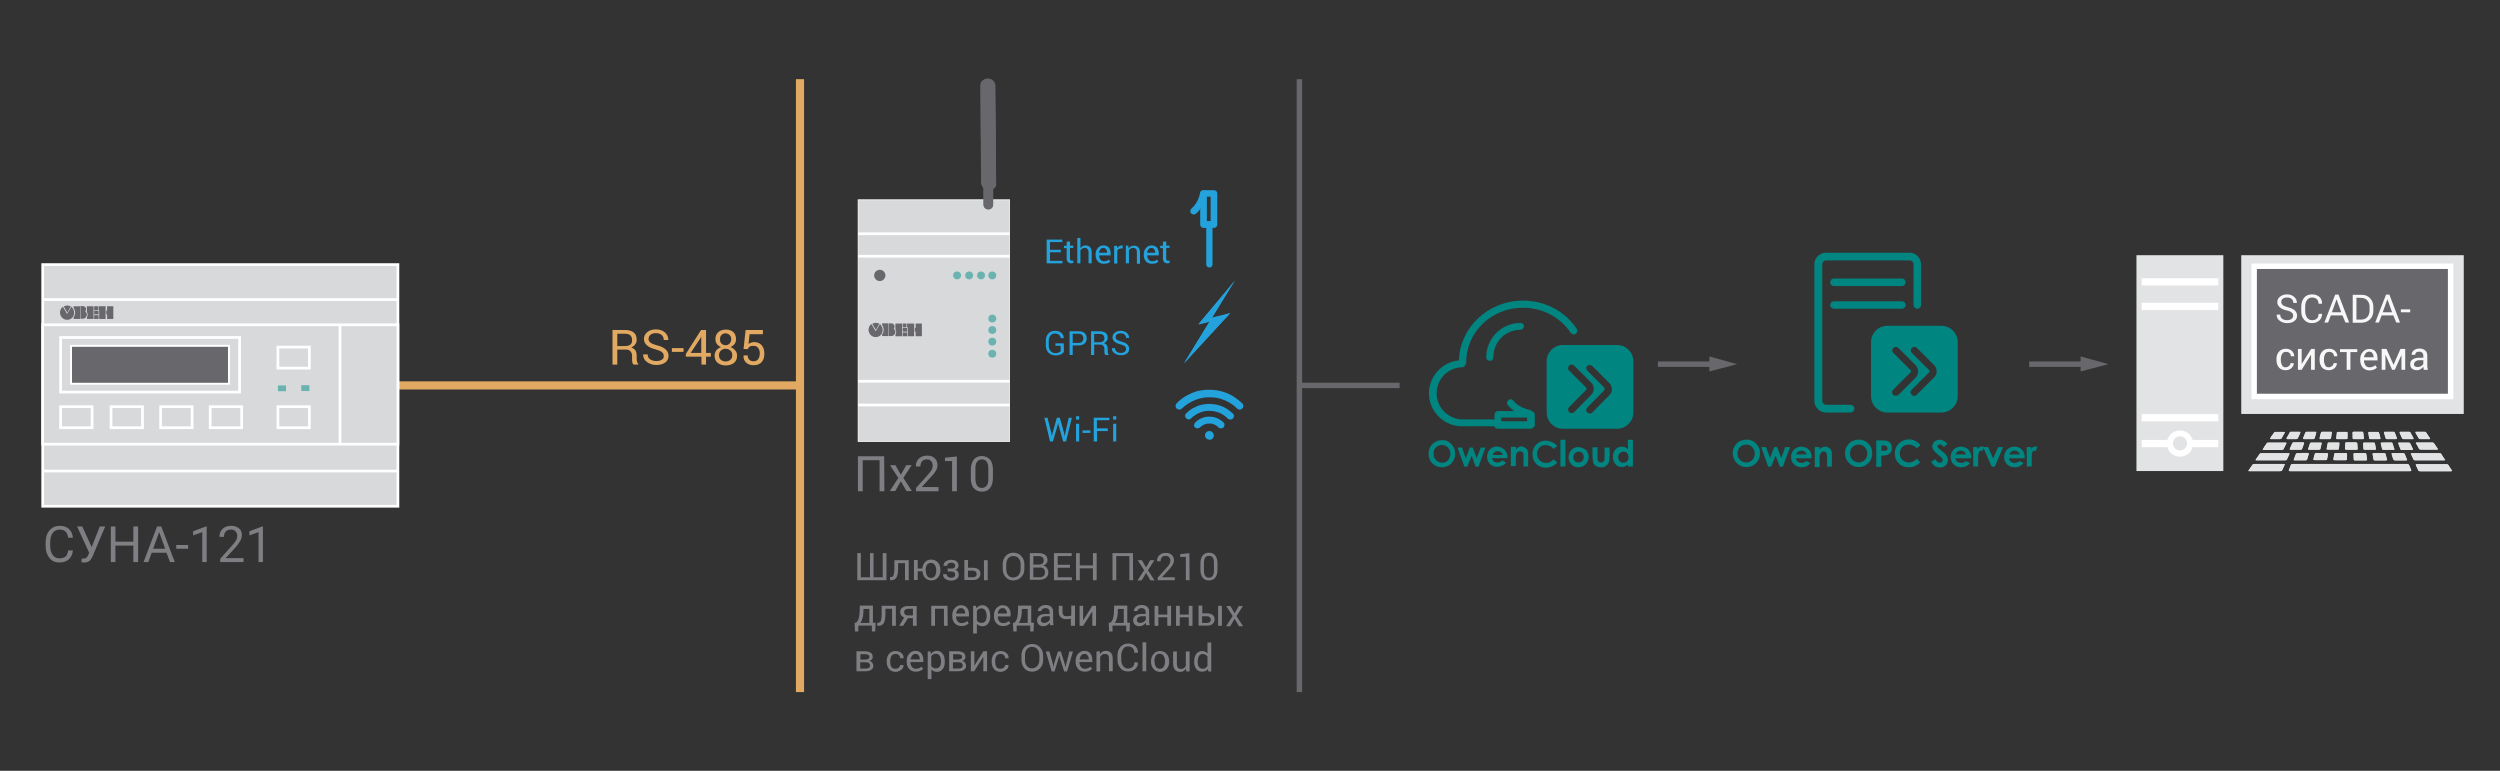 <?xml version="1.0" encoding="utf-8"?>
<!-- Generator: Adobe Illustrator 26.0.2, SVG Export Plug-In . SVG Version: 6.00 Build 0)  -->
<svg version="1.1" id="Layer_1" xmlns="http://www.w3.org/2000/svg" xmlns:xlink="http://www.w3.org/1999/xlink" x="0px" y="0px"
	 width="1200px" height="370px" viewBox="0 0 1200 370" enable-background="new 0 0 1200 370" xml:space="preserve">
<rect x="0" y="0" width="1200" height="370" fill="#333333" stroke="none"/>
<g>
	<line fill="none" stroke="#E2A962" stroke-width="3.904" stroke-miterlimit="10" x1="384" y1="185" x2="185.5" y2="185"/>
	<line fill="none" stroke="#68676B" stroke-width="2.603" stroke-miterlimit="10" x1="671.8" y1="185" x2="623.7" y2="185"/>
	<g>
		<g>
			<line fill="none" stroke="#68676B" stroke-width="2.607" stroke-miterlimit="10" x1="822.9" y1="174.8" x2="795.8" y2="174.8"/>
			<g>
				<polygon fill="#68676B" points="820.5,171.1 833.8,174.8 820.5,178.3 				"/>
			</g>
		</g>
	</g>
	<g>
		<g>
			<line fill="none" stroke="#68676B" stroke-width="2.607" stroke-miterlimit="10" x1="1001.1" y1="174.8" x2="974" y2="174.8"/>
			<g>
				<polygon fill="#68676B" points="998.7,171.1 1012,174.8 998.7,178.3 				"/>
			</g>
		</g>
	</g>
	<path fill="#E2A962" d="M296.3,167.8v7.2H294v-16.6h6c1.8,0,3.2,0.4,4.2,1.2s1.4,2,1.4,3.5c0,0.9-0.2,1.6-0.7,2.2
		c-0.4,0.6-1.1,1.1-1.9,1.5c0.9,0.3,1.6,0.8,2,1.4c0.4,0.7,0.6,1.5,0.6,2.5v1.6c0,0.5,0.1,1,0.2,1.4s0.3,0.7,0.6,1v0.3h-2.3
		c-0.3-0.3-0.5-0.6-0.6-1.1s-0.1-1-0.1-1.6v-1.5c0-0.9-0.3-1.6-0.8-2.2c-0.5-0.5-1.2-0.8-2.1-0.8L296.3,167.8L296.3,167.8z
		 M296.3,166.1h3.5c1.3,0,2.2-0.2,2.8-0.7c0.6-0.5,0.8-1.2,0.8-2.2c0-0.9-0.3-1.7-0.8-2.2s-1.4-0.8-2.5-0.8h-3.8V166.1z"/>
	<path fill="#E2A962" d="M318.6,170.9c0-0.8-0.3-1.4-0.9-1.9s-1.6-0.9-3-1.3c-1.8-0.4-3.1-1-4.1-1.9c-1-0.8-1.5-1.8-1.5-3.1
		s0.5-2.4,1.6-3.3c1.1-0.9,2.4-1.3,4.1-1.3c1.8,0,3.3,0.5,4.4,1.5s1.6,2.2,1.6,3.5v0.1h-2.2c0-1-0.3-1.8-1-2.4
		c-0.6-0.6-1.6-0.9-2.8-0.9c-1.1,0-2,0.3-2.6,0.8s-0.9,1.2-0.9,2c0,0.7,0.3,1.3,1,1.8c0.6,0.5,1.7,0.9,3.2,1.3
		c1.8,0.4,3.1,1.1,4,1.9c0.9,0.8,1.4,1.9,1.4,3.1c0,1.3-0.5,2.4-1.6,3.2s-2.5,1.2-4.3,1.2c-1.7,0-3.1-0.5-4.4-1.4s-1.9-2.1-1.9-3.6
		v-0.1h2.2c0,1.1,0.4,1.9,1.2,2.4s1.8,0.8,2.9,0.8s2-0.2,2.7-0.7C318.3,172.3,318.6,171.8,318.6,170.9z"/>
	<path fill="#E2A962" d="M328.1,168.9h-5.6v-1.8h5.6V168.9z"/>
	<path fill="#E2A962" d="M338.9,169.4h2.3v1.8h-2.3v3.8h-2.2v-3.8h-7.5v-1.3l7.3-11.5h2.4L338.9,169.4L338.9,169.4z M331.5,169.4
		h5.1v-7.8h-0.1l-0.2,0.6L331.5,169.4z"/>
	<path fill="#E2A962" d="M353.3,162.8c0,0.9-0.2,1.6-0.7,2.3s-1.1,1.1-2,1.5c1,0.3,1.7,0.9,2.3,1.6c0.6,0.7,0.9,1.5,0.9,2.5
		c0,1.5-0.5,2.7-1.5,3.5s-2.3,1.2-3.9,1.2s-2.9-0.4-3.9-1.2s-1.5-2-1.5-3.5c0-0.9,0.3-1.8,0.8-2.5s1.3-1.2,2.3-1.6
		c-0.8-0.3-1.5-0.8-2-1.5s-0.7-1.4-0.7-2.3c0-1.5,0.5-2.6,1.4-3.4c0.9-0.8,2.1-1.2,3.6-1.2s2.7,0.4,3.6,1.2
		C352.8,160.1,353.3,161.3,353.3,162.8z M351.5,170.5c0-0.9-0.3-1.7-0.9-2.2c-0.6-0.6-1.4-0.9-2.3-0.9s-1.7,0.3-2.3,0.9
		c-0.6,0.6-0.9,1.3-0.9,2.2s0.3,1.7,0.9,2.2s1.3,0.8,2.3,0.8c0.9,0,1.7-0.3,2.3-0.8C351.2,172.2,351.5,171.4,351.5,170.5z
		 M351,162.8c0-0.8-0.3-1.5-0.8-2s-1.2-0.8-2-0.8s-1.4,0.3-1.9,0.8s-0.7,1.2-0.7,2.1c0,0.8,0.2,1.5,0.7,2s1.2,0.8,2,0.8
		s1.4-0.3,1.9-0.8C350.7,164.3,351,163.6,351,162.8z"/>
	<path fill="#E2A962" d="M356.9,167.5l1-9.1h8.3v2h-6.4l-0.5,4.7c0.4-0.3,0.7-0.5,1.2-0.6c0.4-0.2,0.9-0.3,1.5-0.3
		c1.5,0,2.7,0.5,3.6,1.5s1.3,2.4,1.3,4.1c0,1.7-0.4,3-1.3,4s-2.2,1.5-3.9,1.5c-1.4,0-2.6-0.4-3.5-1.2s-1.4-1.9-1.3-3.4v-0.1h2
		c0,0.9,0.3,1.6,0.8,2.1s1.2,0.7,2,0.7c1,0,1.7-0.3,2.2-1s0.8-1.6,0.8-2.8c0-1.1-0.3-1.9-0.8-2.6c-0.5-0.7-1.3-1-2.2-1
		c-0.9,0-1.5,0.1-1.9,0.4c-0.4,0.3-0.7,0.7-0.9,1.2L356.9,167.5z"/>
	<line fill="none" stroke="#E2A962" stroke-width="3.904" stroke-miterlimit="10" x1="384" y1="332.2" x2="384" y2="38"/>
	<line fill="none" stroke="#68676B" stroke-width="2.603" stroke-miterlimit="10" x1="623.7" y1="332.2" x2="623.7" y2="38"/>
	<g>
		<g>
			<path fill="#7F7F83" d="M413.2,265.5v11.6h4.4v-11.6h1.7v11.6h4.4v-11.6h1.8v13h-14v-13H413.2z"/>
			<path fill="#7F7F83" d="M436.2,268.9v9.6h-1.8v-8.2h-3.3v2.7c0,1.9-0.3,3.3-0.8,4.2c-0.5,0.9-1.4,1.3-2.6,1.3h-0.5V277h0.4
				c0.6,0,1.1-0.3,1.3-0.9s0.4-1.6,0.4-3.1v-4.1H436.2z"/>
			<path fill="#7F7F83" d="M440.4,272.9h2.3c0.1-1.3,0.6-2.3,1.3-3.1c0.8-0.8,1.7-1.2,3-1.2s2.4,0.5,3.2,1.4
				c0.8,0.9,1.2,2.1,1.2,3.5v0.2c0,1.4-0.4,2.6-1.2,3.5c-0.8,0.9-1.8,1.4-3.1,1.4c-1.2,0-2.2-0.4-3-1.2c-0.8-0.8-1.2-1.9-1.3-3.2
				h-2.3v4.2h-1.8v-9.6h1.8v4.1H440.4z M444.4,273.9c0,1,0.2,1.9,0.6,2.5c0.4,0.7,1.1,1,1.9,1s1.5-0.3,1.9-1s0.6-1.5,0.6-2.5v-0.2
				c0-1-0.2-1.8-0.7-2.5c-0.4-0.7-1.1-1-1.9-1s-1.5,0.3-1.9,1s-0.6,1.5-0.6,2.5v0.2H444.4z"/>
			<path fill="#7F7F83" d="M456.8,272.9c0.6,0,1.1-0.1,1.3-0.4s0.4-0.6,0.4-1s-0.2-0.7-0.5-1s-0.8-0.4-1.4-0.4s-1,0.1-1.4,0.4
				s-0.6,0.6-0.6,1.1h-1.7v-0.1c0-0.8,0.3-1.5,1-2s1.6-0.8,2.6-0.8c1.1,0,2,0.2,2.6,0.7s1,1.2,1,2.1c0,0.4-0.1,0.8-0.4,1.2
				c-0.3,0.4-0.6,0.6-1.1,0.8c0.5,0.2,1,0.5,1.2,0.9c0.3,0.4,0.4,0.8,0.4,1.4c0,0.9-0.3,1.6-1,2.1s-1.6,0.8-2.7,0.8
				c-1,0-1.9-0.3-2.7-0.8c-0.8-0.5-1.1-1.2-1.1-2.2v-0.1h1.7c0,0.5,0.2,0.8,0.6,1.2c0.4,0.3,0.9,0.5,1.5,0.5s1.1-0.1,1.5-0.4
				s0.5-0.7,0.5-1.1c0-0.5-0.2-0.9-0.5-1.1s-0.8-0.4-1.4-0.4h-1.7v-1.4L456.8,272.9L456.8,272.9z"/>
			<path fill="#7F7F83" d="M464.6,272.5h2.4c1.1,0,2,0.3,2.7,0.8s0.9,1.3,0.9,2.1c0,0.9-0.3,1.6-1,2.2c-0.6,0.6-1.5,0.8-2.6,0.8
				h-4.1v-9.6h1.8L464.6,272.5L464.6,272.5z M464.6,273.9v3.2h2.4c0.6,0,1.1-0.2,1.4-0.5s0.4-0.7,0.4-1.1s-0.2-0.8-0.5-1.1
				c-0.3-0.3-0.8-0.5-1.4-0.5H464.6z M474.1,278.5h-1.8v-9.6h1.8V278.5z"/>
			<path fill="#7F7F83" d="M491.7,273.1c0,1.6-0.5,2.9-1.5,3.9s-2.3,1.6-3.8,1.6s-2.7-0.5-3.7-1.6c-0.9-1-1.4-2.4-1.4-3.9v-2.3
				c0-1.6,0.5-2.9,1.4-3.9s2.2-1.6,3.7-1.6c1.6,0,2.8,0.5,3.8,1.6s1.5,2.4,1.5,3.9V273.1z M489.9,270.9c0-1.2-0.3-2.2-1-2.9
				c-0.6-0.8-1.5-1.1-2.6-1.1c-1,0-1.8,0.4-2.4,1.1c-0.6,0.8-0.9,1.7-0.9,2.9v2.3c0,1.2,0.3,2.2,0.9,2.9c0.6,0.8,1.4,1.1,2.4,1.1
				c1.1,0,1.9-0.4,2.6-1.1c0.6-0.8,1-1.7,1-2.9V270.9z"/>
			<path fill="#7F7F83" d="M494.3,278.5v-13h4.2c1.4,0,2.4,0.3,3.2,0.9c0.8,0.6,1.1,1.5,1.1,2.6c0,0.6-0.2,1.1-0.6,1.5
				c-0.4,0.5-0.9,0.8-1.5,1c0.8,0.2,1.4,0.5,1.8,1.1s0.7,1.3,0.7,2.1c0,1.2-0.4,2.1-1.2,2.7c-0.8,0.6-1.8,0.9-3.1,0.9h-4.6V278.5z
				 M496,271h2.8c0.7,0,1.2-0.2,1.6-0.5c0.4-0.4,0.6-0.9,0.6-1.5c0-0.7-0.2-1.2-0.7-1.6c-0.4-0.3-1.1-0.5-1.9-0.5H496V271z
				 M496,272.4v4.7h3c0.8,0,1.4-0.2,1.9-0.6c0.4-0.4,0.7-1,0.7-1.7c0-0.8-0.2-1.3-0.6-1.8c-0.4-0.4-0.9-0.6-1.7-0.6H496z"/>
			<path fill="#7F7F83" d="M513.6,272.5h-5.9v4.6h6.8v1.4h-8.6v-13h8.5v1.4h-6.7v4.2h5.9L513.6,272.5L513.6,272.5z"/>
			<path fill="#7F7F83" d="M526.4,278.5h-1.8v-5.7h-6.3v5.7h-1.8v-13h1.8v5.9h6.3v-5.9h1.8V278.5z"/>
			<path fill="#7F7F83" d="M543.9,278.5h-1.8v-11.6h-6.3v11.6H534v-13h9.8L543.9,278.5L543.9,278.5z"/>
			<path fill="#7F7F83" d="M550.1,272.4l2-3.5h2l-3.1,4.8l3.2,4.9h-2l-2.1-3.6l-2.1,3.6h-2l3.2-4.9l-3.1-4.8h2L550.1,272.4z"/>
			<path fill="#7F7F83" d="M564.1,278.5h-8.4v-1.2l4.2-4.7c0.8-0.8,1.3-1.5,1.5-2c0.3-0.5,0.4-1,0.4-1.5c0-0.6-0.2-1.2-0.6-1.6
				c-0.4-0.4-0.9-0.7-1.5-0.7c-0.9,0-1.6,0.2-2,0.7s-0.6,1.1-0.6,1.9h-1.7v-0.1c0-1.1,0.3-2.1,1.1-2.8c0.8-0.8,1.8-1.1,3.2-1.1
				c1.2,0,2.1,0.3,2.8,1s1,1.5,1,2.6c0,0.7-0.2,1.4-0.6,2.1c-0.4,0.7-1,1.5-1.8,2.3l-3.4,3.7l0,0h6.2v1.4H564.1z"/>
			<path fill="#7F7F83" d="M571,278.5h-1.8v-11.2h-2.7V266l4.4-0.5L571,278.5L571,278.5z"/>
			<path fill="#7F7F83" d="M584.4,273.5c0,1.7-0.4,2.9-1.1,3.8c-0.7,0.9-1.7,1.3-3,1.3s-2.3-0.4-3-1.3s-1.1-2.1-1.1-3.8v-3.1
				c0-1.6,0.4-2.9,1.1-3.8s1.7-1.3,3-1.3s2.3,0.4,3,1.3s1.1,2.2,1.1,3.8V273.5z M582.7,270.1c0-1.1-0.2-2-0.6-2.5
				c-0.4-0.6-1-0.8-1.8-0.8s-1.4,0.3-1.8,0.8c-0.4,0.6-0.6,1.4-0.6,2.5v3.8c0,1.1,0.2,2,0.6,2.5c0.4,0.6,1,0.9,1.8,0.9
				s1.4-0.3,1.8-0.9c0.4-0.6,0.6-1.4,0.6-2.5V270.1z"/>
			<path fill="#7F7F83" d="M411,298.9c0.5-0.6,0.9-1.2,1.1-1.8s0.4-1.6,0.5-2.8l0.1-3.6h6.3v8.2h1.3l-0.2,4.2h-1.6v-2.8H412v2.8
				h-1.6l-0.2-4.2L411,298.9L411,298.9z M414.4,294.4c-0.1,1.1-0.2,2-0.5,2.7c-0.2,0.8-0.5,1.4-0.9,1.9h4.3v-6.7h-2.8L414.4,294.4z"
				/>
			<path fill="#7F7F83" d="M430,290.8v9.6h-1.8v-8.2H425v2.7c0,1.9-0.3,3.3-0.8,4.2c-0.5,0.9-1.4,1.3-2.6,1.3h-0.5v-1.5h0.4
				c0.6,0,1.1-0.3,1.3-0.9s0.4-1.6,0.4-3.1v-4.1H430z"/>
			<path fill="#7F7F83" d="M440,290.8v9.6h-1.8v-3.7h-2.4l-2.3,3.7h-1.9l2.4-4c-0.6-0.2-1.1-0.6-1.4-1s-0.5-1-0.5-1.6
				c0-0.9,0.3-1.6,1-2.1s1.6-0.8,2.7-0.8h4.2V290.8z M434,293.8c0,0.4,0.1,0.8,0.4,1.1c0.3,0.3,0.7,0.5,1.3,0.5h2.5v-3.2h-2.3
				c-0.6,0-1.1,0.2-1.4,0.5C434.1,292.9,434,293.2,434,293.8z"/>
			<path fill="#7F7F83" d="M454.9,300.4h-1.8v-8.2h-4.3v8.2H447v-9.6h7.8L454.9,300.4L454.9,300.4z"/>
			<path fill="#7F7F83" d="M461.5,300.5c-1.3,0-2.4-0.4-3.2-1.3s-1.2-2-1.2-3.5v-0.4c0-1.4,0.4-2.5,1.2-3.4s1.8-1.4,2.9-1.4
				c1.3,0,2.3,0.4,2.9,1.2c0.7,0.8,1,1.8,1,3.1v1.1h-6.2l0,0c0,0.9,0.3,1.7,0.7,2.3c0.5,0.6,1.1,0.9,1.9,0.9c0.6,0,1.1-0.1,1.6-0.3
				c0.4-0.2,0.8-0.4,1.2-0.7l0.7,1.1c-0.3,0.3-0.8,0.6-1.4,0.9S462.3,300.5,461.5,300.5z M461.2,291.9c-0.6,0-1.1,0.2-1.5,0.7
				s-0.7,1.1-0.8,1.9l0,0h4.4v-0.2c0-0.7-0.2-1.3-0.6-1.7C462.5,292.1,461.9,291.9,461.2,291.9z"/>
			<path fill="#7F7F83" d="M475.3,295.9c0,1.4-0.3,2.5-1,3.4s-1.6,1.3-2.7,1.3c-0.6,0-1.1-0.1-1.6-0.3c-0.4-0.2-0.8-0.5-1.1-0.9v4.7
				h-1.8v-13.3h1.3l0.3,1.2c0.3-0.5,0.7-0.8,1.2-1.1s1-0.4,1.6-0.4c1.2,0,2.1,0.5,2.8,1.4c0.7,0.9,1,2.2,1,3.7L475.3,295.9
				L475.3,295.9z M473.6,295.8c0-1.1-0.2-2-0.6-2.7s-1.1-1.1-1.9-1.1c-0.5,0-0.9,0.1-1.3,0.3c-0.4,0.2-0.6,0.5-0.9,0.9v4.6
				c0.2,0.4,0.5,0.7,0.9,0.9c0.4,0.2,0.8,0.3,1.3,0.3c0.8,0,1.5-0.3,1.9-0.9s0.6-1.4,0.6-2.4V295.8z"/>
			<path fill="#7F7F83" d="M481.5,300.5c-1.3,0-2.4-0.4-3.2-1.3s-1.2-2-1.2-3.5v-0.4c0-1.4,0.4-2.5,1.2-3.4s1.8-1.4,2.9-1.4
				c1.3,0,2.3,0.4,2.9,1.2c0.7,0.8,1,1.8,1,3.1v1.1h-6.2l0,0c0,0.9,0.3,1.7,0.7,2.3c0.5,0.6,1.1,0.9,1.9,0.9c0.6,0,1.1-0.1,1.6-0.3
				c0.4-0.2,0.8-0.4,1.2-0.7l0.7,1.1c-0.3,0.3-0.8,0.6-1.4,0.9S482.3,300.5,481.5,300.5z M481.2,291.9c-0.6,0-1.1,0.2-1.5,0.7
				s-0.7,1.1-0.8,1.9l0,0h4.4v-0.2c0-0.7-0.2-1.3-0.6-1.7C482.5,292.1,481.9,291.9,481.2,291.9z"/>
			<path fill="#7F7F83" d="M487,298.9c0.5-0.6,0.9-1.2,1.1-1.8s0.4-1.6,0.5-2.8l0.1-3.6h6.3v8.2h1.3l-0.2,4.2h-1.6v-2.8H488v2.8
				h-1.6l-0.2-4.2L487,298.9L487,298.9z M490.4,294.4c-0.1,1.1-0.2,2-0.5,2.7c-0.2,0.8-0.5,1.4-0.9,1.9h4.3v-6.7h-2.8L490.4,294.4z"
				/>
			<path fill="#7F7F83" d="M504.1,300.4c-0.1-0.3-0.1-0.5-0.1-0.8s-0.1-0.4-0.1-0.7c-0.3,0.5-0.8,0.8-1.3,1.2
				c-0.5,0.3-1.1,0.5-1.7,0.5c-1,0-1.8-0.3-2.3-0.8s-0.8-1.2-0.8-2.1s0.4-1.6,1.1-2.2s1.8-0.8,3-0.8h1.9v-1c0-0.6-0.2-1-0.5-1.3
				s-0.8-0.5-1.5-0.5c-0.6,0-1,0.1-1.4,0.4s-0.5,0.6-0.5,1h-1.7v-0.1c0-0.7,0.3-1.3,1-1.9s1.6-0.9,2.7-0.9s2,0.3,2.6,0.8
				c0.7,0.6,1,1.4,1,2.4v4.6c0,0.3,0,0.7,0.1,1c0,0.3,0.1,0.6,0.2,0.9h-1.7V300.4z M501.2,299c0.6,0,1.2-0.2,1.7-0.5s0.8-0.7,1-1.1
				v-1.6h-2c-0.7,0-1.3,0.2-1.7,0.5c-0.4,0.4-0.6,0.8-0.6,1.3c0,0.4,0.1,0.8,0.4,1C500.3,298.9,500.7,299,501.2,299z"/>
			<path fill="#7F7F83" d="M515.7,300.4H514v-3.5c-0.3,0.1-0.7,0.2-1,0.2c-0.4,0-0.7,0.1-1.1,0.1c-1.2,0-2.1-0.3-2.7-0.9
				c-0.7-0.6-1-1.5-1-2.7v-2.8h1.8v2.8c0,0.8,0.2,1.3,0.5,1.7c0.3,0.4,0.8,0.5,1.5,0.5c0.4,0,0.8,0,1.1-0.1c0.4,0,0.7-0.1,1.1-0.2
				v-4.8h1.8v9.7H515.7z"/>
			<path fill="#7F7F83" d="M524.3,290.8h1.8v9.6h-1.8v-6.8h-0.1l-4.3,6.8h-1.7v-9.6h1.7v6.8h0.1L524.3,290.8z"/>
			<path fill="#7F7F83" d="M533.1,298.9c0.5-0.6,0.9-1.2,1.1-1.8s0.4-1.6,0.5-2.8l0.1-3.6h6.3v8.2h1.3l-0.2,4.2h-1.6v-2.8H534v2.8
				h-1.6l-0.2-4.2L533.1,298.9L533.1,298.9z M536.5,294.4c-0.1,1.1-0.2,2-0.5,2.7c-0.2,0.8-0.5,1.4-0.9,1.9h4.3v-6.7h-2.8
				L536.5,294.4z"/>
			<path fill="#7F7F83" d="M550.2,300.4c-0.1-0.3-0.1-0.5-0.1-0.8s-0.1-0.4-0.1-0.7c-0.3,0.5-0.8,0.8-1.3,1.2
				c-0.5,0.3-1.1,0.5-1.7,0.5c-1,0-1.8-0.3-2.3-0.8s-0.8-1.2-0.8-2.1s0.4-1.6,1.1-2.2s1.8-0.8,3-0.8h1.9v-1c0-0.6-0.2-1-0.5-1.3
				s-0.8-0.5-1.5-0.5c-0.6,0-1,0.1-1.4,0.4s-0.5,0.6-0.5,1h-1.7v-0.1c0-0.7,0.3-1.3,1-1.9s1.6-0.9,2.7-0.9c1.1,0,2,0.3,2.6,0.8
				c0.7,0.6,1,1.4,1,2.4v4.6c0,0.3,0,0.7,0.1,1c0,0.3,0.1,0.6,0.2,0.9h-1.7V300.4z M547.3,299c0.6,0,1.2-0.2,1.7-0.5s0.8-0.7,1-1.1
				v-1.6h-2c-0.7,0-1.3,0.2-1.7,0.5c-0.4,0.4-0.6,0.8-0.6,1.3c0,0.4,0.1,0.8,0.4,1C546.4,298.9,546.7,299,547.3,299z"/>
			<path fill="#7F7F83" d="M562.1,300.4h-1.8v-4.1H556v4.1h-1.8v-9.6h1.8v4.2h4.3v-4.2h1.8V300.4z"/>
			<path fill="#7F7F83" d="M572.4,300.4h-1.8v-4.1h-4.3v4.1h-1.8v-9.6h1.8v4.2h4.3v-4.2h1.8V300.4z"/>
			<path fill="#7F7F83" d="M577,294.4h2.4c1.1,0,2,0.3,2.7,0.8s0.9,1.3,0.9,2.1c0,0.9-0.3,1.6-1,2.2c-0.6,0.6-1.5,0.8-2.6,0.8h-4.1
				v-9.6h1.8v3.7H577z M577,295.8v3.2h2.4c0.6,0,1.1-0.2,1.4-0.5c0.3-0.3,0.4-0.7,0.4-1.1s-0.2-0.8-0.5-1.1
				c-0.3-0.3-0.8-0.5-1.4-0.5H577z M586.5,300.4h-1.8v-9.6h1.8V300.4z"/>
			<path fill="#7F7F83" d="M592.6,294.4l2-3.5h2l-3.1,4.8l3.2,4.9h-2l-2.1-3.6l-2.1,3.6h-2l3.2-4.9l-3.1-4.8h2L592.6,294.4z"/>
			<path fill="#7F7F83" d="M411.1,322.2v-9.6h3.8c1.3,0,2.3,0.2,3,0.7c0.7,0.4,1,1.1,1,2c0,0.5-0.1,0.9-0.4,1.2
				c-0.3,0.4-0.7,0.6-1.2,0.8c0.6,0.1,1.1,0.4,1.4,0.8s0.5,0.9,0.5,1.4c0,0.9-0.3,1.6-1,2c-0.7,0.5-1.6,0.7-2.7,0.7H411.1z
				 M412.9,316.6h2.1c0.7,0,1.3-0.1,1.7-0.3c0.4-0.2,0.6-0.5,0.6-1s-0.2-0.8-0.6-1s-0.9-0.3-1.7-0.3h-2v2.6H412.9z M412.9,318v2.9
				h2.7c0.6,0,1.1-0.1,1.5-0.4s0.5-0.6,0.5-1.1s-0.2-0.8-0.5-1.1s-0.8-0.4-1.5-0.4h-2.7V318z"/>
			<path fill="#7F7F83" d="M429.9,321c0.6,0,1.1-0.2,1.5-0.5c0.4-0.4,0.7-0.8,0.7-1.3h1.6v0.1c0,0.8-0.3,1.6-1.1,2.2
				c-0.8,0.6-1.7,1-2.7,1c-1.4,0-2.5-0.5-3.2-1.4s-1.1-2.1-1.1-3.4v-0.4c0-1.4,0.4-2.5,1.1-3.4s1.8-1.4,3.2-1.4c1.1,0,2,0.3,2.8,1
				s1.1,1.5,1,2.4v0.1h-1.6c0-0.6-0.2-1.1-0.6-1.5s-0.9-0.6-1.6-0.6c-0.9,0-1.6,0.3-2,1s-0.6,1.5-0.6,2.4v0.4c0,1,0.2,1.8,0.6,2.5
				C428.3,320.8,429,321,429.9,321z"/>
			<path fill="#7F7F83" d="M439.6,322.4c-1.3,0-2.4-0.4-3.2-1.3s-1.2-2-1.2-3.5v-0.4c0-1.4,0.4-2.5,1.2-3.4s1.8-1.4,2.9-1.4
				c1.3,0,2.3,0.4,2.9,1.2c0.7,0.8,1,1.8,1,3.1v1.1H437l0,0c0,0.9,0.3,1.7,0.7,2.3c0.5,0.6,1.1,0.9,1.9,0.9c0.6,0,1.1-0.1,1.6-0.3
				c0.4-0.2,0.8-0.4,1.2-0.7l0.7,1.1c-0.3,0.3-0.8,0.6-1.4,0.9S440.4,322.4,439.6,322.4z M439.4,313.9c-0.6,0-1.1,0.2-1.5,0.7
				s-0.7,1.1-0.8,1.9l0,0h4.4v-0.2c0-0.7-0.2-1.3-0.6-1.7C440.6,314,440.1,313.9,439.4,313.9z"/>
			<path fill="#7F7F83" d="M453.5,317.8c0,1.4-0.3,2.5-1,3.4s-1.6,1.3-2.7,1.3c-0.6,0-1.1-0.1-1.6-0.3c-0.4-0.2-0.8-0.5-1.1-0.9v4.7
				h-1.8v-13.3h1.3l0.3,1.2c0.3-0.5,0.7-0.8,1.2-1.1s1-0.4,1.6-0.4c1.2,0,2.1,0.5,2.8,1.4c0.7,0.9,1,2.2,1,3.7L453.5,317.8
				L453.5,317.8z M451.7,317.6c0-1.1-0.2-2-0.6-2.7s-1.1-1.1-1.9-1.1c-0.5,0-0.9,0.1-1.3,0.3c-0.4,0.2-0.6,0.5-0.9,0.9v4.6
				c0.2,0.4,0.5,0.7,0.9,0.9c0.4,0.2,0.8,0.3,1.3,0.3c0.8,0,1.5-0.3,1.9-0.9s0.6-1.4,0.6-2.4V317.6z"/>
			<path fill="#7F7F83" d="M455.6,322.2v-9.6h3.8c1.3,0,2.3,0.2,3,0.7c0.7,0.4,1,1.1,1,2c0,0.5-0.1,0.9-0.4,1.2
				c-0.3,0.4-0.7,0.6-1.2,0.8c0.6,0.1,1.1,0.4,1.4,0.8s0.5,0.9,0.5,1.4c0,0.9-0.3,1.6-1,2c-0.7,0.5-1.6,0.7-2.7,0.7H455.6z
				 M457.4,316.6h2.1c0.7,0,1.3-0.1,1.7-0.3c0.4-0.2,0.6-0.5,0.6-1s-0.2-0.8-0.6-1s-0.9-0.3-1.7-0.3h-2v2.6H457.4z M457.4,318v2.9
				h2.7c0.6,0,1.1-0.1,1.5-0.4s0.5-0.6,0.5-1.1s-0.2-0.8-0.5-1.1s-0.8-0.4-1.5-0.4h-2.7V318z"/>
			<path fill="#7F7F83" d="M472,312.6h1.8v9.6H472v-6.8h-0.1l-4.3,6.8H466v-9.6h1.7v6.8h0.1L472,312.6z"/>
			<path fill="#7F7F83" d="M480.3,321c0.6,0,1.1-0.2,1.5-0.5c0.4-0.4,0.7-0.8,0.7-1.3h1.6v0.1c0,0.8-0.3,1.6-1.1,2.2
				c-0.8,0.6-1.7,1-2.7,1c-1.4,0-2.5-0.5-3.2-1.4s-1.1-2.1-1.1-3.4v-0.4c0-1.4,0.4-2.5,1.1-3.4s1.8-1.4,3.2-1.4c1.1,0,2,0.3,2.8,1
				s1.1,1.5,1,2.4v0.1h-1.6c0-0.6-0.2-1.1-0.6-1.5s-0.9-0.6-1.6-0.6c-0.9,0-1.6,0.3-2,1s-0.6,1.5-0.6,2.4v0.4c0,1,0.2,1.8,0.6,2.5
				C478.7,320.8,479.3,321,480.3,321z"/>
			<path fill="#7F7F83" d="M500.7,316.9c0,1.6-0.5,2.9-1.5,3.9s-2.3,1.6-3.8,1.6s-2.7-0.5-3.7-1.6c-0.9-1-1.4-2.4-1.4-3.9v-2.3
				c0-1.6,0.5-2.9,1.4-3.9s2.2-1.6,3.7-1.6c1.6,0,2.8,0.5,3.8,1.6s1.5,2.4,1.5,3.9V316.9z M498.9,314.5c0-1.2-0.3-2.2-1-2.9
				c-0.6-0.8-1.5-1.1-2.6-1.1c-1,0-1.8,0.4-2.4,1.1c-0.6,0.8-0.9,1.7-0.9,2.9v2.3c0,1.2,0.3,2.2,0.9,2.9c0.6,0.8,1.4,1.1,2.4,1.1
				c1.1,0,1.9-0.4,2.6-1.1c0.6-0.8,1-1.7,1-2.9V314.5z"/>
			<path fill="#7F7F83" d="M505.4,318.8l0.2,1.2h0.1l0.2-1.2l1.9-6.1h1.4l1.9,6.1l0.3,1.3h0.1l0.3-1.3l1.5-6.1h1.7l-2.8,9.6h-1.4
				l-1.9-5.9l-0.4-1.6h-0.1l-0.4,1.6l-1.8,5.9h-1.4l-2.8-9.6h1.7L505.4,318.8z"/>
			<path fill="#7F7F83" d="M520.7,322.4c-1.3,0-2.4-0.4-3.2-1.3s-1.2-2-1.2-3.5v-0.4c0-1.4,0.4-2.5,1.2-3.4s1.8-1.4,2.9-1.4
				c1.3,0,2.3,0.4,2.9,1.2c0.7,0.8,1,1.8,1,3.1v1.1h-6.2l0,0c0,0.9,0.3,1.7,0.7,2.3c0.5,0.6,1.1,0.9,1.9,0.9c0.6,0,1.1-0.1,1.6-0.3
				c0.4-0.2,0.8-0.4,1.2-0.7l0.7,1.1c-0.3,0.3-0.8,0.6-1.4,0.9S521.5,322.4,520.7,322.4z M520.5,313.9c-0.6,0-1.1,0.2-1.5,0.7
				s-0.7,1.1-0.8,1.9l0,0h4.4v-0.2c0-0.7-0.2-1.3-0.6-1.7C521.7,314,521.2,313.9,520.5,313.9z"/>
			<path fill="#7F7F83" d="M527.9,312.6l0.1,1.4c0.3-0.5,0.7-0.9,1.2-1.2c0.5-0.3,1-0.4,1.6-0.4c1,0,1.8,0.3,2.4,0.9
				c0.6,0.6,0.9,1.5,0.9,2.8v6.1h-1.8v-6c0-0.8-0.2-1.5-0.5-1.8c-0.3-0.4-0.8-0.5-1.5-0.5c-0.5,0-1,0.1-1.3,0.4s-0.7,0.6-0.9,1v7
				h-1.8v-9.6L527.9,312.6L527.9,312.6z"/>
			<path fill="#7F7F83" d="M546.2,318L546.2,318c0,1.3-0.4,2.3-1.3,3.1c-0.9,0.8-2,1.2-3.5,1.2s-2.7-0.5-3.6-1.6
				c-0.9-1-1.4-2.4-1.4-3.9v-2.3c0-1.6,0.5-2.9,1.4-4c0.9-1,2.1-1.6,3.6-1.6s2.6,0.4,3.5,1.2c0.9,0.8,1.3,1.8,1.3,3.1v0.1h-1.7
				c0-0.9-0.3-1.6-0.8-2.2c-0.5-0.5-1.3-0.8-2.3-0.8s-1.8,0.4-2.3,1.2s-0.9,1.8-0.9,2.9v2.3c0,1.2,0.3,2.2,0.9,3s1.4,1.2,2.3,1.2
				c1,0,1.7-0.3,2.3-0.8c0.5-0.5,0.8-1.2,0.8-2.2L546.2,318L546.2,318z"/>
			<path fill="#7F7F83" d="M550.2,322.2h-1.8v-13.9h1.8V322.2z"/>
			<path fill="#7F7F83" d="M552.5,317.4c0-1.4,0.4-2.6,1.2-3.5s1.8-1.4,3.1-1.4s2.4,0.5,3.2,1.4s1.2,2.1,1.2,3.5v0.2
				c0,1.4-0.4,2.6-1.2,3.5s-1.8,1.4-3.1,1.4s-2.4-0.5-3.2-1.4s-1.2-2.1-1.2-3.5V317.4z M554.2,317.5c0,1,0.2,1.9,0.6,2.5
				c0.4,0.7,1.1,1,1.9,1c0.8,0,1.5-0.3,1.9-1s0.6-1.5,0.6-2.5v-0.2c0-1-0.2-1.8-0.7-2.5c-0.4-0.7-1.1-1-1.9-1c-0.8,0-1.5,0.3-1.9,1
				s-0.6,1.5-0.6,2.5v0.2H554.2z"/>
			<path fill="#7F7F83" d="M569.3,320.9c-0.3,0.5-0.7,0.9-1.2,1.2c-0.5,0.3-1,0.4-1.6,0.4c-1,0-1.9-0.3-2.5-1s-0.9-1.7-0.9-3.1v-5.7
				h1.8v5.7c0,1,0.2,1.7,0.5,2.1s0.8,0.6,1.4,0.6c0.6,0,1.1-0.1,1.5-0.4s0.7-0.6,0.9-1.1v-6.9h1.8v9.6h-1.6L569.3,320.9z"/>
			<path fill="#7F7F83" d="M573.2,317.6c0-1.5,0.3-2.8,1-3.7c0.7-0.9,1.6-1.4,2.8-1.4c0.6,0,1.1,0.1,1.5,0.3
				c0.4,0.2,0.8,0.5,1.1,0.9v-5.3h1.8v13.9H580l-0.2-1.2c-0.3,0.5-0.7,0.8-1.2,1s-1,0.3-1.6,0.3c-1.2,0-2.1-0.4-2.8-1.3
				S573.2,319.1,573.2,317.6L573.2,317.6L573.2,317.6z M574.9,317.8c0,1,0.2,1.8,0.6,2.3c0.4,0.6,1,0.9,1.9,0.9c0.5,0,1-0.1,1.3-0.4
				c0.4-0.2,0.6-0.6,0.9-1v-4.4c-0.2-0.4-0.5-0.7-0.9-0.9c-0.4-0.2-0.8-0.4-1.3-0.4c-0.8,0-1.5,0.3-1.9,1s-0.6,1.6-0.6,2.7V317.8z"
				/>
		</g>
	</g>
	<g>
		<g>
			<path fill="#24A2DC" d="M504.7,208l0.2,1.4l0,0l0.3-1.4l2.1-7.5h1.4l2.1,7.5l0.3,1.5l0,0l0.2-1.5l1.7-7.5h1.5l-2.8,11.4h-1.4
				l-2.2-7.9l-0.2-1l0,0l-0.2,1l-2.3,7.9H504l-2.7-11.4h1.5L504.7,208z"/>
			<path fill="#24A2DC" d="M518,201.4h-1.5v-1.6h1.5V201.4z M518,211.9h-1.5v-8.5h1.5V211.9z"/>
			<path fill="#24A2DC" d="M523.4,207.8h-3.8v-1.2h3.8V207.8z"/>
			<path fill="#24A2DC" d="M531.8,206.9h-5.2v5H525v-11.4h7.5v1.2h-6v3.9h5.2L531.8,206.9L531.8,206.9z"/>
			<path fill="#24A2DC" d="M535.8,201.4h-1.5v-1.6h1.5V201.4z M535.8,211.9h-1.5v-8.5h1.5V211.9z"/>
		</g>
		<g>
			<path fill="#24A2DC" d="M596.8,195c0,0.1,0,0.2,0,0.2c-0.2,0.8-0.9,1.4-1.7,1.4c-0.5,0-0.9-0.2-1.3-0.5c-0.8-0.8-1.6-1.5-2.5-2.1
				c-1.3-0.9-2.8-1.7-4.3-2.2c-0.7-0.3-1.5-0.5-2.3-0.7c-0.7-0.1-1.3-0.3-2-0.3c-0.9-0.1-1.8-0.1-2.7-0.1c-0.6,0-1.2,0.1-1.7,0.1
				c-0.8,0.1-1.7,0.3-2.5,0.5c-2.6,0.7-4.9,1.9-7,3.5c-0.5,0.4-1,0.9-1.5,1.3c-0.5,0.5-1.2,0.6-1.8,0.4c-0.7-0.2-1.1-0.7-1.2-1.4
				V195c0-0.1,0-0.2,0-0.4l0,0c0.1-0.4,0.2-0.8,0.5-1c0.5-0.6,1.1-1.1,1.7-1.6c1.7-1.4,3.6-2.5,5.7-3.4c1.2-0.5,2.4-0.9,3.7-1.1
				c0.6-0.1,1.3-0.2,1.9-0.3c0.5-0.1,1-0.1,1.5-0.1c0.2,0,0.4,0,0.6,0c0.4,0,0.8,0,1.3,0h0.1c0.4,0,0.8,0,1.3,0.1
				c0.6,0.1,1.2,0.1,1.8,0.2c1,0.2,1.9,0.4,2.8,0.7c2,0.6,3.9,1.5,5.6,2.7c1.2,0.8,2.4,1.8,3.5,2.8c0.3,0.3,0.4,0.6,0.5,0.9
				c0,0.1,0,0.1,0,0.2C596.8,194.9,596.8,194.9,596.8,195z"/>
			<path fill="#24A2DC" d="M580.3,211c-0.2,0-0.3-0.1-0.5-0.1c-0.8-0.3-1.3-0.9-1.4-1.7c-0.1-1,0.5-1.9,1.4-2.2
				c1.3-0.4,2.6,0.4,2.8,1.7c0.2,1.1-0.6,2.2-1.7,2.4c-0.1,0-0.1,0-0.2,0C580.6,211,580.4,211,580.3,211z"/>
			<path fill="#24A2DC" d="M590.5,201.4c-0.5,0-0.9-0.2-1.2-0.5c-0.7-0.7-1.4-1.3-2.2-1.8c-1.1-0.7-2.3-1.2-3.6-1.5
				c-1.1-0.3-2.3-0.4-3.5-0.4c-2.6,0.1-5,1-7.1,2.6c-0.4,0.3-0.8,0.6-1.1,1c-0.4,0.4-0.9,0.6-1.4,0.5c-0.7-0.1-1.3-0.6-1.5-1.3
				c-0.1-0.6,0-1.2,0.5-1.6c1.3-1.3,2.8-2.4,4.5-3.1c1.2-0.6,2.5-1,3.9-1.2c1.1-0.2,2.1-0.3,3.2-0.2c3,0.1,5.8,0.9,8.3,2.6
				c0.9,0.6,1.7,1.3,2.5,2c0.5,0.5,0.6,1.1,0.4,1.7c-0.2,0.7-0.7,1-1.3,1.2C590.7,201.2,590.6,201.2,590.5,201.4z"/>
			<path fill="#24A2DC" d="M573.2,204c0-0.5,0.2-0.9,0.5-1.2c1.3-1.3,2.9-2.2,4.7-2.6c0.9-0.2,1.7-0.3,2.6-0.2
				c2.2,0.1,4.1,0.9,5.8,2.3c0.2,0.2,0.4,0.4,0.6,0.6c0.4,0.5,0.5,1.1,0.2,1.7c-0.2,0.6-0.7,1-1.4,1c-0.5,0.1-1-0.1-1.4-0.5
				c-0.5-0.5-1-0.9-1.7-1.2c-0.7-0.4-1.5-0.6-2.3-0.6c-1.6-0.1-3.1,0.4-4.3,1.4c-0.2,0.2-0.4,0.4-0.6,0.5c-0.5,0.4-1.1,0.5-1.7,0.3
				c-0.6-0.2-1-0.7-1.1-1.3C573.2,204.1,573.2,204,573.2,204z"/>
		</g>
		<g>
			<g>
				<g>
					<path fill="#7F7F83" d="M424.5,235.8h-2.3v-14.9h-8.1v14.9h-2.3V219h12.6L424.5,235.8L424.5,235.8z"/>
					<path fill="#7F7F83" d="M432.4,227.9l2.6-4.6h2.6l-4,6.1l4.1,6.3h-2.6l-2.7-4.7l-2.7,4.7h-2.6l4.1-6.3l-4-6.1h2.6L432.4,227.9z
						"/>
					<path fill="#7F7F83" d="M450.5,235.8h-10.8v-1.6l5.5-6.1c1-1.1,1.6-2,2-2.6c0.3-0.6,0.5-1.3,0.5-2c0-0.8-0.2-1.5-0.7-2.1
						s-1.1-0.9-1.9-0.9c-1.2,0-2,0.3-2.5,0.9s-0.8,1.4-0.8,2.5h-2.2v-0.1c0-1.4,0.4-2.6,1.4-3.6s2.4-1.5,4.1-1.5
						c1.5,0,2.7,0.4,3.6,1.3s1.3,2,1.3,3.3c0,0.9-0.3,1.8-0.8,2.7c-0.5,0.9-1.3,1.9-2.3,2.9l-4.4,4.8v0.1h8L450.5,235.8L450.5,235.8
						z"/>
					<path fill="#7F7F83" d="M459.3,235.8H457v-14.5h-3.4v-1.6l5.7-0.6L459.3,235.8L459.3,235.8z"/>
					<path fill="#7F7F83" d="M476.6,229.4c0,2.1-0.5,3.8-1.4,4.9s-2.2,1.7-3.9,1.7c-1.6,0-2.9-0.6-3.9-1.7s-1.4-2.8-1.4-4.9v-3.9
						c0-2.1,0.5-3.7,1.4-4.9c0.9-1.1,2.2-1.7,3.9-1.7c1.6,0,2.9,0.6,3.9,1.7s1.4,2.8,1.4,4.9V229.4z M474.4,224.9
						c0-1.4-0.3-2.5-0.8-3.3c-0.5-0.7-1.3-1.1-2.3-1.1s-1.7,0.4-2.3,1.1s-0.8,1.8-0.8,3.3v4.9c0,1.4,0.3,2.5,0.8,3.3
						c0.5,0.7,1.3,1.1,2.3,1.1s1.7-0.4,2.3-1.1s0.8-1.8,0.8-3.3V224.9z"/>
				</g>
			</g>
			<g>
				<polygon fill="#D8D9DB" stroke="#FFFFFF" stroke-width="0.369" stroke-miterlimit="10" points="484.6,211.9 411.9,211.9 
					411.9,110.9 411.9,95.9 484.6,95.9 				"/>
				
					<line fill="none" stroke="#FFFFFF" stroke-width="1.301" stroke-miterlimit="10" x1="484.6" y1="112.2" x2="411.9" y2="112.2"/>
				<line fill="none" stroke="#FFFFFF" stroke-width="1.301" stroke-miterlimit="10" x1="484.6" y1="123" x2="411.9" y2="123"/>
				<line fill="none" stroke="#FFFFFF" stroke-width="1.301" stroke-miterlimit="10" x1="484.6" y1="183" x2="411.9" y2="183"/>
				
					<line fill="none" stroke="#FFFFFF" stroke-width="1.301" stroke-miterlimit="10" x1="484.6" y1="194.4" x2="411.9" y2="194.4"/>
				<circle fill="#6BB3B1" cx="476.3" cy="132.2" r="1.9"/>
				<circle fill="#6BB3B1" cx="470.9" cy="132.2" r="1.9"/>
				<circle fill="#6BB3B1" cx="465.2" cy="132.2" r="1.9"/>
				<circle fill="#6BB3B1" cx="459.4" cy="132.2" r="1.9"/>
				<circle fill="#6BB3B1" cx="476.3" cy="152.9" r="1.9"/>
				<circle fill="#6BB3B1" cx="476.3" cy="158.4" r="1.9"/>
				<circle fill="#6BB3B1" cx="476.3" cy="164" r="1.9"/>
				<circle fill="#6BB3B1" cx="476.3" cy="169.8" r="1.9"/>
				<path fill="#68676B" d="M420.4,158.4l-1.7-3l0,0c1.1-0.6,2.3-0.6,3.4,0l0,0L420.4,158.4z"/>
				<rect x="433.3" y="159.6" fill="#68676B" width="2.1" height="1.8"/>
				<path fill="#68676B" d="M422.4,155.5L422.4,155.5l-2.1,3.5l-2-3.5l0,0c-0.9,0.7-1.4,1.7-1.4,2.8c0,1.9,1.5,3.5,3.4,3.5
					c2,0,3.4-1.4,3.4-3.5c0-1.2-0.8-2.2-1.1-2.5C422.5,155.5,422.5,155.5,422.4,155.5z"/>
				<path fill="#68676B" d="M423.4,160.6L423.4,160.6v0.7h3.1v-6.1h-3.1v0.7C424.4,157.5,424.4,159.1,423.4,160.6z"/>
				<path fill="#68676B" d="M429.1,157.9L429.1,157.9v-0.2c0.3-0.4,0.4-1,0.2-1.5c-0.2-0.6-0.8-1-1.4-1h-1.2v6.1h1.2
					c0.8,0,1.5-0.6,1.8-1.4C430,159.2,429.7,158.4,429.1,157.9z"/>
				<path fill="#68676B" d="M429.8,158.1c0.5,0.8,0.5,1.7,0,2.6l0,0v0.7h3.2v-6.1h-3.2V158.1z"/>
				<path fill="#68676B" d="M435.1,155.3v1.8h-1.8v-1.8H435.1z"/>
				<rect x="433.3" y="157.4" fill="#68676B" width="2.1" height="1.8"/>
				<polygon fill="#68676B" points="435.4,157.1 435.7,157.1 435.7,161.4 438.8,161.4 438.8,155.3 435.4,155.3 				"/>
				<polygon fill="#68676B" points="439.5,159.2 439.5,161.4 442.5,161.4 442.5,155.3 439.5,155.3 439.5,157.4 439.1,157.4 
					439.1,159.2 				"/>
				<circle fill="#68676B" cx="422.3" cy="132.2" r="2.7"/>
				<g>
					<g>
						
							<path id="SVGID_00000101799788266789878680000016396304517613496255_" fill-rule="evenodd" clip-rule="evenodd" fill="#68676B" d="
							M474.4,86.5L474.4,86.5c1.3,0,2.3,1,2.3,2.3v9.4c0,1.3-1,2.3-2.3,2.3s-2.3-1-2.3-2.3v-9.4C472.1,87.5,473.1,86.5,474.4,86.5"
							/>
					</g>
					<g>
						<defs>
							<path id="SVGID_00000102541314163458127360000006180380840178837644_" d="M474.4,86.5L474.4,86.5c1.3,0,2.3,1,2.3,2.3v9.4
								c0,1.3-1,2.3-2.3,2.3s-2.3-1-2.3-2.3v-9.4C472.1,87.5,473.1,86.5,474.4,86.5"/>
						</defs>
						<clipPath id="SVGID_00000182488488969021997140000009180479636738152867_">
							<use xlink:href="#SVGID_00000102541314163458127360000006180380840178837644_"  overflow="visible"/>
						</clipPath>
						
							<rect x="472.1" y="86.5" clip-path="url(#SVGID_00000182488488969021997140000009180479636738152867_)" fill="#68676B" width="4.6" height="14"/>
					</g>
				</g>
				<g>
					<g>
						
							<path id="SVGID_00000110436506981421071890000015491024723328690827_" fill-rule="evenodd" clip-rule="evenodd" fill="#68676B" d="
							M474.2,37.7L474.2,37.7c2,0,3.6,1.6,3.6,3.6l0.3,46.3c0,2-1.6,3.6-3.6,3.6l0,0c-2,0-3.6-1.6-3.6-3.6l-0.3-46.3
							C470.6,39.3,472.3,37.7,474.2,37.7"/>
					</g>
					<g>
						<defs>
							<path id="SVGID_00000008828837389823567340000015312298998278259134_" d="M474.1,37.8L474.1,37.8c2,0,3.6,1.6,3.6,3.6
								l0.6,46.3c0,2-1.6,3.6-3.6,3.6l0,0c-2,0-3.6-1.6-3.6-3.6l-0.6-46.3C470.5,39.4,472.2,37.8,474.1,37.8"/>
						</defs>
						<clipPath id="SVGID_00000123434140483073506850000003817749785051316140_">
							<use xlink:href="#SVGID_00000008828837389823567340000015312298998278259134_"  overflow="visible"/>
						</clipPath>
						
							<rect x="470.8" y="37.8" transform="matrix(1 -5.647911e-03 5.647911e-03 1 -0.357 2.68)" clip-path="url(#SVGID_00000123434140483073506850000003817749785051316140_)" fill="#68676B" width="7.2" height="53.5"/>
					</g>
				</g>
			</g>
		</g>
		<g>
			<g>
				<path fill="#24A2DC" d="M510.7,168.9c-0.3,0.4-0.7,0.8-1.4,1.2c-0.7,0.3-1.5,0.5-2.6,0.5c-1.4,0-2.5-0.4-3.4-1.3
					c-0.9-0.9-1.3-2-1.3-3.4v-2.4c0-1.4,0.4-2.5,1.2-3.4c0.8-0.9,1.9-1.3,3.2-1.3c1.3,0,2.3,0.3,3.1,1s1.1,1.5,1.1,2.5l0,0h-1.5
					c0-0.7-0.3-1.2-0.8-1.6c-0.5-0.4-1.1-0.6-2-0.6s-1.6,0.3-2.1,1s-0.8,1.5-0.8,2.5v2.4c0,1,0.3,1.8,0.9,2.5s1.4,1,2.3,1
					c0.6,0,1.2-0.1,1.6-0.3s0.7-0.4,0.9-0.6V166h-2.5v-1.2h4L510.7,168.9L510.7,168.9z"/>
				<path fill="#24A2DC" d="M514.9,165.8v4.6h-1.5v-11.4h4.4c1.2,0,2.2,0.3,2.8,0.9c0.7,0.6,1,1.5,1,2.5s-0.3,1.9-1,2.5
					s-1.6,0.9-2.8,0.9H514.9z M514.9,164.6h2.8c0.8,0,1.4-0.2,1.7-0.6c0.4-0.4,0.6-0.9,0.6-1.6c0-0.6-0.2-1.2-0.6-1.6
					s-1-0.6-1.7-0.6h-2.8V164.6z"/>
				<path fill="#24A2DC" d="M525.2,165.5v4.9h-1.5V159h4.1c1.2,0,2.2,0.3,2.9,0.8s1,1.4,1,2.4c0,0.6-0.2,1.1-0.5,1.5s-0.8,0.8-1.3,1
					c0.6,0.2,1.1,0.5,1.4,1s0.4,1,0.4,1.7v1.1c0,0.4,0,0.7,0.1,1s0.2,0.5,0.4,0.7v0.2h-1.6c-0.2-0.2-0.3-0.4-0.4-0.8
					c-0.1-0.3-0.1-0.7-0.1-1.1v-1c0-0.6-0.2-1.1-0.5-1.5c-0.4-0.4-0.8-0.6-1.5-0.6h-2.9V165.5z M525.2,164.3h2.4
					c0.9,0,1.5-0.2,1.9-0.5s0.6-0.8,0.6-1.5c0-0.6-0.2-1.1-0.6-1.5c-0.4-0.4-1-0.5-1.7-0.5h-2.6L525.2,164.3L525.2,164.3z"/>
				<path fill="#24A2DC" d="M540.5,167.5c0-0.5-0.2-1-0.6-1.3c-0.4-0.4-1.1-0.6-2.1-0.9c-1.2-0.3-2.1-0.7-2.8-1.3s-1-1.3-1-2.1
					c0-0.9,0.4-1.6,1.1-2.2c0.7-0.6,1.7-0.9,2.8-0.9c1.2,0,2.2,0.3,3,1c0.7,0.7,1.1,1.5,1.1,2.4l0,0h-1.5c0-0.7-0.2-1.2-0.7-1.6
					c-0.4-0.4-1.1-0.6-1.9-0.6c-0.8,0-1.4,0.2-1.8,0.5c-0.4,0.3-0.6,0.8-0.6,1.4c0,0.5,0.2,0.9,0.7,1.2s1.2,0.6,2.2,0.9
					c1.2,0.3,2.1,0.7,2.7,1.3s0.9,1.3,0.9,2.2s-0.4,1.7-1.1,2.2c-0.8,0.6-1.7,0.8-2.9,0.8c-1.1,0-2.1-0.3-3-0.9
					c-0.9-0.6-1.3-1.4-1.3-2.5l0,0h1.5c0,0.7,0.3,1.3,0.8,1.7s1.2,0.6,2,0.6s1.4-0.2,1.8-0.5C540.3,168.5,540.5,168.1,540.5,167.5z"
					/>
			</g>
		</g>
		<g>
			<g>
				<polyline fill="#24A2DC" points="592.8,134.6 575.2,155.6 587.6,152.1 568.3,174.4 				"/>
				<polyline fill="#24A2DC" points="592.7,134.6 577.2,154.3 590.5,150.3 568.3,174.4 				"/>
			</g>
			<polygon fill="#24A2DC" points="590.9,137 575.3,155.8 585.6,153.2 568.3,174.4 590.5,150.3 578.1,153.3 			"/>
		</g>
		<g>
			<path fill="#24A2DC" d="M509.2,121.1H504v4.1h6v1.2h-7.6v-11.4h7.5v1.2H504v3.7h5.2V121.1z"/>
			<path fill="#24A2DC" d="M513.6,115.9v2h1.6v1.1h-1.6v5.1c0,0.4,0.1,0.7,0.2,0.8c0.2,0.2,0.4,0.2,0.7,0.2c0.1,0,0.2,0,0.3,0
				s0.2,0,0.3-0.1l0.2,1.1c-0.1,0.1-0.3,0.2-0.5,0.2c-0.2,0.1-0.4,0.1-0.7,0.1c-0.6,0-1.1-0.2-1.5-0.6s-0.6-1-0.6-1.8v-4.9h-1.3V118
				h1.3v-2L513.6,115.9L513.6,115.9z"/>
			<path fill="#24A2DC" d="M518.6,119.1c0.3-0.4,0.7-0.7,1.1-1c0.4-0.2,0.9-0.3,1.4-0.3c0.9,0,1.6,0.3,2.1,0.8s0.8,1.4,0.8,2.5v5.3
				h-1.5v-5.3c0-0.7-0.2-1.2-0.5-1.6c-0.3-0.3-0.7-0.5-1.3-0.5c-0.4,0-0.8,0.1-1.2,0.3c-0.3,0.2-0.6,0.5-0.9,0.8v6.3h-1.5v-12.2h1.5
				L518.6,119.1L518.6,119.1z"/>
			<path fill="#24A2DC" d="M529.7,126.6c-1.2,0-2.1-0.4-2.8-1.2s-1-1.8-1-3.1V122c0-1.2,0.4-2.2,1.1-3c0.7-0.8,1.6-1.2,2.6-1.2
				c1.1,0,2,0.3,2.6,1s0.9,1.6,0.9,2.8v1h-5.5l0,0c0,0.8,0.2,1.5,0.6,2c0.4,0.5,1,0.8,1.7,0.8c0.5,0,1-0.1,1.4-0.2
				c0.4-0.1,0.7-0.4,1-0.6l0.6,1c-0.3,0.3-0.7,0.5-1.2,0.8C531,126.5,530.4,126.6,529.7,126.6z M529.5,119c-0.5,0-1,0.2-1.3,0.7
				c-0.4,0.4-0.6,1-0.7,1.6l0,0h3.9v-0.2c0-0.6-0.2-1.1-0.5-1.5C530.6,119.2,530.1,119,529.5,119z"/>
			<path fill="#24A2DC" d="M538.7,119.3h-0.8c-0.4,0-0.8,0.1-1,0.3s-0.5,0.5-0.6,0.8v6.1h-1.5v-8.5h1.4l0.1,1.2
				c0.2-0.4,0.5-0.8,0.9-1s0.8-0.4,1.2-0.4c0.1,0,0.2,0,0.3,0s0.2,0,0.3,0.1L538.7,119.3z"/>
			<path fill="#24A2DC" d="M541.6,118l0.1,1.3c0.3-0.4,0.6-0.8,1.1-1c0.4-0.2,0.9-0.4,1.5-0.4c0.9,0,1.6,0.3,2.1,0.8
				s0.8,1.4,0.8,2.5v5.4h-1.5v-5.5c0-0.7-0.1-1.3-0.4-1.6s-0.7-0.5-1.4-0.5c-0.4,0-0.8,0.1-1.2,0.3c-0.3,0.2-0.6,0.5-0.8,0.9v6.2
				h-1.5v-8.5h1.2V118z"/>
			<path fill="#24A2DC" d="M552.8,126.6c-1.2,0-2.1-0.4-2.8-1.2s-1-1.8-1-3.1V122c0-1.2,0.4-2.2,1.1-3c0.7-0.8,1.6-1.2,2.6-1.2
				c1.1,0,2,0.3,2.6,1s0.9,1.6,0.9,2.8v1h-5.5l0,0c0,0.8,0.2,1.5,0.6,2c0.4,0.5,1,0.8,1.7,0.8c0.5,0,1-0.1,1.4-0.2
				c0.4-0.1,0.7-0.4,1-0.6l0.6,1c-0.3,0.3-0.7,0.5-1.2,0.8C554.1,126.5,553.5,126.6,552.8,126.6z M552.6,119c-0.5,0-1,0.2-1.3,0.7
				c-0.4,0.4-0.6,1-0.7,1.6l0,0h3.9v-0.2c0-0.6-0.2-1.1-0.5-1.5S553.2,119,552.6,119z"/>
			<path fill="#24A2DC" d="M559.8,115.9v2h1.6v1.1h-1.6v5.1c0,0.4,0.1,0.7,0.2,0.8c0.2,0.2,0.4,0.2,0.7,0.2c0.1,0,0.2,0,0.3,0
				s0.2,0,0.3-0.1l0.2,1.1c-0.1,0.1-0.3,0.2-0.5,0.2c-0.2,0.1-0.4,0.1-0.7,0.1c-0.6,0-1.1-0.2-1.5-0.6s-0.6-1-0.6-1.8v-4.9h-1.3V118
				h1.3v-2L559.8,115.9L559.8,115.9z"/>
		</g>
		<g>
			
				<line fill="none" stroke="#24A2DC" stroke-width="3" stroke-linecap="round" stroke-linejoin="round" stroke-miterlimit="10" x1="580.5" y1="108.8" x2="580.5" y2="126.9"/>
			<g>
				<g>
					<g>
						<g>
							<g>
								<path fill="#24A2DC" d="M579.3,92.9c0,0.1,0,0.2,0,0.3c0,0.2-1,5.9-5.3,9.4c-0.7,0.6-1.7,0.4-2.3-0.2
									c-0.6-0.7-0.4-1.7,0.2-2.3c3.3-2.7,4.1-7.3,4.1-7.4c0.1-0.9,1-1.5,1.8-1.3C578.8,91.4,579.3,92.1,579.3,92.9z"/>
							</g>
						</g>
					</g>
				</g>
				<g>
					<g>
						<g>
							<path fill="#24A2DC" d="M584.3,92.9v14.9c0,0.9-0.7,1.6-1.6,1.6h-5c-0.9,0-1.6-0.7-1.6-1.6V92.9c0-0.9,0.7-1.6,1.6-1.6h5
								C583.6,91.3,584.3,92,584.3,92.9z M581.1,106.1V94.4h-1.8v11.7H581.1z"/>
						</g>
					</g>
				</g>
			</g>
		</g>
	</g>
	<g>
		<g>
			<path fill="#008581" d="M838.3,211c1.8,0,3.3,0.6,4.6,1.9s1.9,2.9,1.9,4.7c0,1.8-0.6,3.4-1.9,4.7c-1.3,1.3-2.8,1.9-4.6,1.9
				c-1.9,0-3.5-0.7-4.7-2c-1.3-1.3-1.9-2.9-1.9-4.7c0-1.2,0.3-2.3,0.9-3.3c0.6-1,1.4-1.8,2.4-2.4C836,211.4,837.1,211,838.3,211z
				 M838.2,213.4c-1.2,0-2.2,0.4-3,1.2c-0.8,0.8-1.2,1.9-1.2,3.1c0,1.4,0.5,2.5,1.5,3.3c0.8,0.6,1.7,1,2.7,1c1.1,0,2.1-0.4,2.9-1.2
				c0.8-0.8,1.2-1.8,1.2-3.1c0-1.2-0.4-2.2-1.2-3.1C840.4,213.9,839.4,213.4,838.2,213.4z"/>
			<path fill="#008581" d="M845.4,214.6h2.3l1.9,5.3l2-5.3h1.4l2,5.3l1.9-5.3h2.3l-3.4,9.4h-1.5l-2-5.3l-2.1,5.3h-1.5L845.4,214.6z"
				/>
			<path fill="#008581" d="M869.6,220H862c0.1,0.7,0.4,1.2,0.9,1.6s1.1,0.6,1.8,0.6c0.9,0,1.6-0.3,2.3-0.9l2,0.9
				c-0.5,0.7-1.1,1.2-1.8,1.6c-0.7,0.3-1.5,0.5-2.5,0.5c-1.5,0-2.7-0.5-3.6-1.4c-0.9-0.9-1.4-2.1-1.4-3.5s0.5-2.6,1.4-3.6
				c0.9-0.9,2.1-1.4,3.5-1.4c1.5,0,2.7,0.5,3.6,1.4c0.9,0.9,1.4,2.2,1.4,3.7L869.6,220z M867.2,218.1c-0.2-0.5-0.5-0.9-0.9-1.3
				c-0.5-0.3-1-0.5-1.6-0.5c-0.7,0-1.2,0.2-1.7,0.6c-0.3,0.2-0.6,0.6-0.9,1.2L867.2,218.1L867.2,218.1z"/>
			<path fill="#008581" d="M871.1,214.6h2.3v1c0.5-0.4,1-0.8,1.4-0.9c0.4-0.2,0.9-0.3,1.3-0.3c0.9,0,1.7,0.3,2.4,1
				c0.5,0.6,0.8,1.4,0.8,2.4v6.2H877V220c0-1.1-0.1-1.9-0.2-2.2s-0.3-0.6-0.5-0.8s-0.6-0.3-0.9-0.3c-0.5,0-0.9,0.2-1.2,0.5
				s-0.6,0.8-0.7,1.3c-0.1,0.3-0.1,0.9-0.1,1.9v3.8h-2.3V214.6z"/>
			<path fill="#008581" d="M892.2,211c1.8,0,3.3,0.6,4.6,1.9s1.9,2.9,1.9,4.7c0,1.8-0.6,3.4-1.9,4.7c-1.3,1.3-2.8,1.9-4.6,1.9
				c-1.9,0-3.5-0.7-4.7-2c-1.3-1.3-1.9-2.9-1.9-4.7c0-1.2,0.3-2.3,0.9-3.3c0.6-1,1.4-1.8,2.4-2.4C889.9,211.4,891,211,892.2,211z
				 M892.2,213.4c-1.2,0-2.2,0.4-3,1.2c-0.8,0.8-1.2,1.9-1.2,3.1c0,1.4,0.5,2.5,1.5,3.3c0.8,0.6,1.7,1,2.7,1c1.1,0,2.1-0.4,2.9-1.2
				c0.8-0.8,1.2-1.8,1.2-3.1c0-1.2-0.4-2.2-1.2-3.1C894.3,213.9,893.3,213.4,892.2,213.4z"/>
			<path fill="#008581" d="M900.6,211.4h2.6c1.4,0,2.4,0.1,3,0.4s1.1,0.7,1.4,1.2c0.4,0.6,0.5,1.3,0.5,2.1c0,0.9-0.2,1.6-0.7,2.2
				s-1.1,1-1.9,1.2c-0.5,0.1-1.3,0.2-2.5,0.2v5.4h-2.4L900.6,211.4L900.6,211.4z M903.1,216.4h0.8c0.6,0,1,0,1.3-0.1
				c0.2-0.1,0.4-0.2,0.6-0.4c0.1-0.2,0.2-0.4,0.2-0.7c0-0.5-0.2-0.8-0.6-1.1c-0.3-0.2-0.8-0.3-1.5-0.3h-0.7L903.1,216.4L903.1,216.4
				z"/>
			<path fill="#008581" d="M921.8,213.6l-1.7,1.6c-1.1-1.2-2.4-1.8-3.9-1.8c-1.2,0-2.2,0.4-3.1,1.2c-0.8,0.8-1.2,1.8-1.2,3.1
				c0,0.8,0.2,1.6,0.6,2.2c0.4,0.7,0.9,1.2,1.6,1.5c0.7,0.4,1.4,0.6,2.2,0.6c0.7,0,1.3-0.1,1.9-0.4c0.6-0.3,1.2-0.7,1.9-1.4l1.6,1.7
				c-0.9,0.9-1.8,1.5-2.7,1.9c-0.8,0.4-1.8,0.5-2.8,0.5c-2,0-3.6-0.6-4.8-1.9c-1.3-1.2-1.9-2.8-1.9-4.8c0-1.3,0.3-2.4,0.9-3.4
				c0.6-1,1.4-1.8,2.5-2.4s2.2-0.9,3.4-0.9c1,0,2,0.2,3,0.7C920.3,212.1,921.1,212.8,921.8,213.6z"/>
			<path fill="#008581" d="M934.8,213l-1.8,1.6c-0.6-0.9-1.3-1.3-1.9-1.3c-0.3,0-0.6,0.1-0.8,0.3c-0.2,0.2-0.3,0.4-0.3,0.6
				s0.1,0.4,0.2,0.6c0.2,0.3,0.8,0.8,1.8,1.6c0.9,0.8,1.5,1.3,1.7,1.5c0.5,0.5,0.8,1,1,1.4c0.2,0.5,0.3,0.9,0.3,1.5
				c0,1-0.4,1.9-1.1,2.6c-0.7,0.7-1.7,1-2.8,1c-0.9,0-1.7-0.2-2.4-0.7c-0.7-0.4-1.2-1.1-1.7-2.1l2-1.2c0.6,1.1,1.3,1.7,2.1,1.7
				c0.4,0,0.8-0.1,1-0.4c0.3-0.2,0.4-0.5,0.4-0.8s-0.1-0.6-0.3-0.9s-0.7-0.7-1.4-1.3c-1.4-1.1-2.3-2-2.7-2.6s-0.6-1.2-0.6-1.8
				c0-0.9,0.3-1.6,1-2.3c0.7-0.6,1.5-0.9,2.5-0.9c0.6,0,1.2,0.1,1.8,0.4C933.5,211.8,934.1,212.4,934.8,213z"/>
			<path fill="#008581" d="M946.1,220h-7.5c0.1,0.7,0.4,1.2,0.9,1.6s1.1,0.6,1.8,0.6c0.9,0,1.6-0.3,2.3-0.9l2,0.9
				c-0.5,0.7-1.1,1.2-1.8,1.6c-0.7,0.3-1.5,0.5-2.5,0.5c-1.5,0-2.7-0.5-3.6-1.4c-0.9-0.9-1.4-2.1-1.4-3.5s0.5-2.6,1.4-3.6
				c0.9-0.9,2.1-1.4,3.5-1.4c1.5,0,2.7,0.5,3.6,1.4c0.9,0.9,1.4,2.2,1.4,3.7L946.1,220z M943.7,218.1c-0.2-0.5-0.5-0.9-0.9-1.3
				c-0.5-0.3-1-0.5-1.6-0.5c-0.7,0-1.2,0.2-1.7,0.6c-0.3,0.2-0.6,0.6-0.9,1.2L943.7,218.1L943.7,218.1z"/>
			<path fill="#008581" d="M947.1,214.6h2v1.2c0.2-0.5,0.5-0.8,0.9-1.1c0.4-0.2,0.8-0.4,1.2-0.4c0.3,0,0.6,0.1,1,0.2l-0.7,2
				c-0.3-0.1-0.5-0.2-0.7-0.2c-0.4,0-0.7,0.2-0.9,0.7s-0.4,1.3-0.4,2.6v0.5v3.8h-2.3L947.1,214.6L947.1,214.6z"/>
			<path fill="#008581" d="M951.9,214.6h2.4l2.4,5.5l2.4-5.5h2.4l-4,9.4H956L951.9,214.6z"/>
			<path fill="#008581" d="M971.8,220h-7.5c0.1,0.7,0.4,1.2,0.9,1.6s1.1,0.6,1.8,0.6c0.9,0,1.6-0.3,2.3-0.9l2,0.9
				c-0.5,0.7-1.1,1.2-1.8,1.6c-0.7,0.3-1.5,0.5-2.5,0.5c-1.5,0-2.7-0.5-3.6-1.4c-0.9-0.9-1.4-2.1-1.4-3.5s0.5-2.6,1.4-3.6
				c0.9-0.9,2.1-1.4,3.5-1.4c1.5,0,2.7,0.5,3.6,1.4c0.9,0.9,1.4,2.2,1.4,3.7L971.8,220z M969.5,218.1c-0.2-0.5-0.5-0.9-0.9-1.3
				c-0.5-0.3-1-0.5-1.6-0.5c-0.7,0-1.2,0.2-1.7,0.6c-0.3,0.2-0.6,0.6-0.9,1.2L969.5,218.1L969.5,218.1z"/>
			<path fill="#008581" d="M972.8,214.6h2v1.2c0.2-0.5,0.5-0.8,0.9-1.1c0.4-0.2,0.8-0.4,1.2-0.4c0.3,0,0.6,0.1,1,0.2l-0.7,2
				c-0.3-0.1-0.5-0.2-0.7-0.2c-0.4,0-0.7,0.2-0.9,0.7c-0.3,0.4-0.4,1.3-0.4,2.6v0.5v3.8h-2.3L972.8,214.6L972.8,214.6z"/>
		</g>
		<path fill="#008581" d="M931.9,156.4h-26c-4.3,0-7.8,3.5-7.8,7.8v26c0,4.3,3.5,7.8,7.8,7.8h26c4.3,0,7.8-3.5,7.8-7.8v-26
			C939.7,159.9,936.2,156.4,931.9,156.4z M908.7,189.5c-0.7-0.7-0.7-1.8,0-2.4l8.4-8.4c0.2-0.2,0.2-0.4,0.2-0.5s0-0.3-0.2-0.5
			l-8.3-8.3c-0.7-0.7-0.7-1.8,0-2.4c0.7-0.7,1.8-0.7,2.4,0l8.3,8.3c0.8,0.8,1.2,1.8,1.2,3c0,1.1-0.4,2.2-1.2,3l-8.4,8.4
			C910.5,190.1,909.4,190.1,908.7,189.5z M928.4,181.1l-8.4,8.4c-0.7,0.7-1.8,0.7-2.4,0c-0.7-0.7-0.7-1.8,0-2.4l8.4-8.4
			c0.2-0.2,0.2-0.4,0.2-0.5s0-0.3-0.2-0.5l-8.3-8.3c-0.7-0.7-0.7-1.8,0-2.4c0.7-0.7,1.8-0.7,2.4,0l8.3,8.3c0.8,0.8,1.2,1.8,1.2,3
			C929.6,179.2,929.2,180.3,928.4,181.1z"/>
		<g>
			<g>
				<path fill="#008581" d="M888.2,198h-11.7c-3.1,0-5.6-2.5-5.6-5.5v-65.7c0-3,2.5-5.5,5.6-5.5h40c3.1,0,5.6,2.5,5.6,5.5v19.6
					c0,1-0.8,1.8-1.8,1.8s-1.8-0.8-1.8-1.8v-19.6c0-1-0.9-1.8-1.9-1.8h-40c-1.1,0-1.9,0.8-1.9,1.8v65.7c0,1,0.9,1.8,1.9,1.8h11.7
					c1,0,1.8,0.8,1.8,1.8C890.1,197.2,889.2,198,888.2,198z"/>
			</g>
		</g>
		<g>
			<g>
				<path fill="#008581" d="M912.9,137.3h-32.6c-1,0-1.8-0.8-1.8-1.8s0.8-1.8,1.8-1.8h32.6c1,0,1.8,0.8,1.8,1.8
					S913.9,137.3,912.9,137.3z"/>
			</g>
		</g>
		<g>
			<g>
				<path fill="#008581" d="M912.9,148.2h-32.6c-1,0-1.8-0.8-1.8-1.8s0.8-1.8,1.8-1.8h32.6c1,0,1.8,0.8,1.8,1.8
					S913.9,148.2,912.9,148.2z"/>
			</g>
		</g>
	</g>
	<path fill="#008581" d="M696.6,213.1c1.2,1.2,1.9,2.8,1.9,4.7c0,1.8-0.6,3.3-1.8,4.6c-1.2,1.2-2.8,1.9-4.6,1.9s-3.5-0.7-4.6-1.9
		c-1.2-1.2-1.8-2.8-1.8-4.6c0-1.2,0.3-2.2,0.8-3.3c0.6-1,1.4-1.8,2.4-2.4s2.1-0.8,3.2-0.8C693.9,211.1,695.4,211.9,696.6,213.1z
		 M696.2,217.9c0-1.2-0.4-2.2-1.2-3.1c-0.8-0.8-1.8-1.2-2.9-1.2s-2.1,0.4-2.9,1.2c-0.8,0.8-1.1,1.8-1.1,3.1c0,1.4,0.6,2.5,1.5,3.2
		c0.8,0.7,1.7,1,2.6,1c1.1,0,2.1-0.4,2.9-1.2C695.8,219.9,696.2,218.9,696.2,217.9z M722.2,215.9c1,1,1.4,2.1,1.4,3.6v0.4h-7.4
		c0.1,0.7,0.4,1.1,0.8,1.5c0.4,0.4,1.1,0.6,1.8,0.6c0.8,0,1.7-0.3,2.2-1l1.9,1c-0.4,0.7-1.1,1.2-1.8,1.5s-1.5,0.6-2.4,0.6
		c-1.4,0-2.6-0.4-3.5-1.4c-1-1-1.4-2.1-1.4-3.5s0.4-2.5,1.4-3.5c0.8-1,2.1-1.4,3.3-1.4C720.1,214.5,721.3,215,722.2,215.9z
		 M721.2,218.2c-0.1-0.6-0.4-1-0.8-1.2s-1-0.4-1.5-0.4c-0.7,0-1.2,0.1-1.7,0.6c-0.3,0.3-0.6,0.6-0.8,1.2h4.9v-0.2H721.2z
		 M710.8,214.8h2.2l-3.3,9.2h-1.4l-1.9-5.3l-2.1,5.3h-1.4l-3.3-9.2h2.2l1.8,5.3l1.9-5.3h1.4l1.9,5.1L710.8,214.8z M783.8,211.1v12.8
		h-2.4v-1c-0.4,0.4-0.8,0.7-1.4,1c-0.4,0.1-1,0.3-1.5,0.3c-1.2,0-2.2-0.4-3.1-1.4s-1.2-2.1-1.2-3.5s0.4-2.6,1.2-3.5
		c0.8-1,1.8-1.4,3.1-1.4c0.6,0,1.1,0.1,1.5,0.3c0.4,0.1,1,0.6,1.4,1v-4.6H783.8z M781.7,219.4c0-0.8-0.3-1.4-0.7-1.9
		c-0.4-0.6-1.1-0.7-1.8-0.7s-1.2,0.3-1.8,0.7c-0.4,0.6-0.7,1.1-0.7,1.9s0.3,1.4,0.7,1.9c0.4,0.6,1.1,0.8,1.8,0.8s1.4-0.3,1.8-0.7
		C781.5,220.9,781.7,220.1,781.7,219.4z M732.7,215.4c0.6,0.6,0.8,1.4,0.8,2.4v6.1h-2.2v-4c0-1.1,0-1.8-0.1-2.2
		c-0.1-0.4-0.3-0.7-0.6-0.8c-0.3-0.1-0.6-0.3-1-0.3s-0.8,0.1-1.2,0.4c-0.3,0.3-0.6,0.7-0.7,1.2c0,0.3-0.1,1-0.1,1.8v3.7h-2.4v-9.2
		h2.5v1c0.6-0.4,1-0.7,1.4-1c0.4-0.1,0.8-0.3,1.2-0.3C731.3,214.5,732.2,214.9,732.7,215.4z M770.2,214.8h2.4v3.9
		c0,1.7-0.1,2.6-0.4,3.3c-0.3,0.7-0.8,1.2-1.4,1.7s-1.4,0.6-2.4,0.6s-1.8-0.3-2.5-0.7c-0.6-0.4-1.1-1.1-1.2-1.9
		c-0.1-0.6-0.3-1.5-0.3-3.1v-3.9h2.4v4.4c0,0.8,0,1.5,0.1,1.8s0.3,0.6,0.6,0.8c0.3,0.1,0.6,0.3,1,0.3s0.7-0.1,1-0.3s0.4-0.4,0.6-0.8
		c0.1-0.3,0.1-0.8,0.1-1.7L770.2,214.8L770.2,214.8L770.2,214.8z M749,211.1h2.4v12.8H749V211.1z M761.9,216.9
		c0.4,0.7,0.7,1.5,0.7,2.4s-0.3,1.7-0.7,2.5c-0.4,0.7-1,1.4-1.8,1.8c-0.7,0.4-1.5,0.7-2.5,0.7c-1.2,0-2.5-0.4-3.3-1.4
		c-1-1-1.4-2.1-1.4-3.5s0.6-2.6,1.5-3.6c1-0.8,1.9-1.2,3.2-1.2c0.8,0,1.7,0.3,2.5,0.7C760.9,215.6,761.5,216.1,761.9,216.9z
		 M760.2,219.4c0-0.8-0.3-1.4-0.7-1.9c-0.4-0.6-1.1-0.7-1.8-0.7s-1.2,0.3-1.8,0.7c-0.4,0.6-0.7,1.1-0.7,1.9s0.3,1.4,0.7,1.9
		s1.1,0.7,1.8,0.7s1.4-0.3,1.8-0.7C759.9,220.8,760.2,220.1,760.2,219.4z M739,214.8c-0.8,0.8-1.2,1.8-1.2,3.1
		c0,0.8,0.1,1.5,0.6,2.2c0.4,0.7,0.8,1.1,1.5,1.5s1.4,0.6,2.2,0.6c0.7,0,1.2-0.1,1.9-0.4c0.6-0.3,1.2-0.7,1.8-1.4l1.7,1.7
		c-1,0.8-1.8,1.5-2.6,1.8s-1.8,0.6-2.8,0.6c-1.9,0-3.5-0.6-4.7-1.8c-1.2-1.2-1.8-2.8-1.8-4.7c0-1.2,0.3-2.4,0.8-3.3
		c0.6-1,1.4-1.8,2.4-2.4c1.1-0.6,2.2-0.8,3.3-0.8c1,0,1.9,0.3,2.9,0.7c1,0.4,1.8,1.1,2.5,1.8l-1.7,1.5c-1.1-1.2-2.4-1.8-3.7-1.8
		C740.8,213.5,739.8,213.9,739,214.8z M734.7,205.8h-15.8c-0.8,0-1.4-0.6-1.7-1.2h-15.4c-0.4,0-0.8,0-1.2,0
		c-8.2-0.6-14.7-7.6-14.7-15.8s6.4-15.1,14.4-15.8c0.4-15.8,14-28.7,30.7-28.7c10.6,0,20.1,5,25.8,13.5c0.6,0.8,0.3,1.8-0.4,2.4
		c-0.8,0.6-1.8,0.3-2.4-0.4c-5-7.5-13.6-12.1-23-12.1c-15,0-27.2,11.7-27.2,26c0,0.3-0.1,0.6-0.1,0.8l-0.4,0.8c-0.3,0.6-0.8,1-1.5,1
		c-6.8,0.1-12.2,5.7-12.2,12.5c0,6.5,5,11.9,11.5,12.5c0.3,0,0.7,0,1,0h15.3V199c0-1,0.7-1.7,1.7-1.7h7.8c-1.1-0.7-2.2-1.7-3.2-2.9
		c-0.6-0.7-0.4-1.8,0.3-2.4c0.7-0.6,1.8-0.4,2.4,0.3c2.8,3.6,7.8,4.4,7.8,4.4c0.4,0.1,0.8,0.3,1.1,0.7c0.8,0.1,1.4,0.8,1.4,1.7v5.3
		C736.3,204.9,735.6,205.8,734.7,205.8z M733,200.4h-12.4v1.8H733V200.4z M731.5,156.6c0,1-0.7,1.7-1.7,1.7c-7.2,0-13,5.8-13,13.2
		c0,1-0.7,1.7-1.7,1.7s-1.7-0.7-1.7-1.7c0-9.2,7.4-16.5,16.5-16.5C730.6,154.9,731.5,155.6,731.5,156.6z M750.2,165.6h26
		c4.3,0,7.8,3.5,7.8,7.8V198c0,4.3-3.5,7.8-7.8,7.8h-26c-4.3,0-7.8-3.5-7.8-7.8v-24.6C742.4,169.1,745.9,165.6,750.2,165.6z
		 M761.9,177.9l8.2,8.2c0.1,0.1,0.1,0.4,0.1,0.6s0,0.3-0.1,0.6l-8.2,8.3c-0.7,0.7-0.7,1.8,0,2.4c0.7,0.7,1.8,0.7,2.4,0l8.2-8.3
		c0.8-0.8,1.2-1.8,1.2-2.9s-0.4-2.1-1.2-2.9l-8.2-8.2c-0.7-0.7-1.8-0.7-2.4,0C761.2,176.1,761.2,177.2,761.9,177.9z M761.5,186.5
		c0,0.1,0,0.3-0.1,0.6l-8.2,8.3c-0.7,0.7-0.7,1.8,0,2.4c0.7,0.7,1.8,0.7,2.4,0l8.2-8.3c0.8-0.8,1.2-1.8,1.2-2.9s-0.4-2.1-1.2-2.9
		l-8.2-8.2c-0.7-0.7-1.8-0.7-2.4,0c-0.7,0.7-0.7,1.8,0,2.4l8.2,8.2C761.5,186.3,761.5,186.5,761.5,186.5z"/>
	<g>
		<g>
			<g>
				<rect x="1075.8" y="122.5" fill="#E2E3E4" width="106.8" height="76.2"/>
				
					<rect x="1082" y="127.8" fill="#68676B" stroke="#FFFFFF" stroke-width="2.609" stroke-miterlimit="10" width="94.3" height="62.5"/>
				<g>
					<g>
						<path fill="#E2E3E4" d="M1094.4,226.1c-4.8,0-9.7,0-14.5,0c-0.6,0-0.7-0.1-0.5-0.4c0.6-0.9,1.2-1.8,1.8-2.6
							c0.2-0.3,0.4-0.4,1-0.4c2.3,0,4.6,0,7,0l0,0c2.3,0,4.6,0,6.9,0c0.6,0,0.7,0.1,0.6,0.4c-0.4,0.9-0.8,1.7-1.2,2.6
							C1095.3,226,1095,226.1,1094.4,226.1z M1096.8,221c-2.7,0-5.5,0-8.2,0c-1.8,0-3.5,0-5.3,0c-0.6,0-0.7-0.1-0.5-0.4
							c0.6-0.9,1.2-1.8,1.8-2.6c0.2-0.3,0.4-0.4,0.9-0.4c2.2,0,4.3,0,6.5,0l0,0c2.1,0,4.3,0,6.4,0c0.5,0,0.7,0.1,0.5,0.4
							c-0.4,0.9-0.8,1.8-1.2,2.6C1097.6,220.9,1097.3,221,1096.8,221z M1139.9,215.9c-1.6,0-3.2,0-4.8,0c-0.4,0-0.6-0.1-0.6-0.3
							c-0.1-0.5-0.1-0.9-0.1-1.4c0-0.4-0.1-0.9-0.1-1.3c0-0.3,0.1-0.4,0.6-0.4c1.5,0,2.9,0,4.4,0c0.4,0,0.6,0.1,0.7,0.4
							c0.2,0.9,0.4,1.8,0.5,2.7C1140.5,215.8,1140.3,215.9,1139.9,215.9z M1141.9,217.5L1141.9,217.5c0.8,0,1.6,0,2.3,0
							c0.5,0,0.7,0.1,0.8,0.4c0.2,0.9,0.5,1.8,0.7,2.7c0.1,0.3-0.1,0.4-0.6,0.4c-1.7,0-3.4,0-5.1,0c-0.4,0-0.7-0.1-0.7-0.3
							c-0.2-0.9-0.3-1.8-0.5-2.8c0-0.2,0.2-0.3,0.6-0.3C1140.2,217.5,1141.1,217.5,1141.9,217.5z M1135.1,217.5
							c0.4,0,0.6,0.1,0.7,0.4c0.1,0.5,0.1,0.9,0.2,1.4c0.1,0.4,0.1,0.9,0.2,1.3c0,0.3-0.2,0.4-0.7,0.4c-1.7,0-3.3,0-5,0
							c-0.5,0-0.7-0.1-0.7-0.4c0-0.9,0-1.8-0.1-2.7c0-0.3,0.2-0.4,0.7-0.4C1131.9,217.5,1133.5,217.5,1135.1,217.5z M1131.6,215.5
							c0,0.2-0.2,0.3-0.6,0.3c-0.8,0-1.6,0-2.4,0s-1.5,0-2.3,0c-0.5,0-0.7-0.1-0.7-0.4c0-0.9,0.1-1.8,0.1-2.7c0-0.3,0.2-0.4,0.6-0.4
							c1.5,0,2.9,0,4.4,0c0.4,0,0.6,0.1,0.6,0.4C1131.5,213.8,1131.5,214.6,1131.6,215.5z M1126,217.5c0.4,0,0.6,0.1,0.6,0.3
							c0,0.9,0,1.8-0.1,2.8c0,0.2-0.2,0.3-0.6,0.3c-0.6,0-1.1,0-1.7,0c-1.1,0-2.3,0-3.4,0c-0.6,0-0.7-0.1-0.7-0.4
							c0-0.4,0.1-0.9,0.2-1.3s0.1-0.9,0.2-1.3c0-0.2,0.2-0.4,0.7-0.4C1122.7,217.5,1124.4,217.5,1126,217.5z M1122.7,215.4
							c0,0.3-0.2,0.4-0.7,0.4c-1.5,0-3.1,0-4.6,0c-0.5,0-0.7-0.1-0.6-0.4c0.2-0.9,0.3-1.8,0.5-2.6c0.1-0.3,0.2-0.4,0.7-0.4
							c1.5,0,2.9,0,4.4,0c0.4,0,0.6,0.1,0.5,0.4c0,0.5-0.1,0.9-0.1,1.4C1122.8,214.6,1122.7,215,1122.7,215.4z M1116.8,217.5
							c0.4,0,0.6,0.1,0.6,0.3c-0.1,0.9-0.3,1.8-0.5,2.7c0,0.2-0.3,0.3-0.8,0.3c-0.9,0-1.8,0-2.7,0c-0.8,0-1.5,0-2.3,0
							c-0.6,0-0.7-0.1-0.7-0.4c0.1-0.4,0.2-0.9,0.3-1.3c0.1-0.4,0.2-0.9,0.4-1.3c0.1-0.2,0.3-0.4,0.7-0.4
							C1113.6,217.5,1115.2,217.5,1116.8,217.5z M1113.8,215.5c-0.1,0.2-0.3,0.4-0.7,0.4c-1.6,0-3.2,0-4.8,0c-0.4,0-0.5-0.1-0.4-0.3
							c0.1-0.4,0.3-0.8,0.4-1.2c0.2-0.5,0.3-1,0.5-1.5c0.1-0.3,0.3-0.4,0.7-0.4c1.5,0,2.9,0,4.4,0c0.4,0,0.6,0.1,0.5,0.4
							c-0.1,0.4-0.2,0.9-0.3,1.3C1114,214.6,1113.9,215,1113.8,215.5z M1107.6,217.5c0.5,0,0.6,0.1,0.6,0.4
							c-0.3,0.9-0.6,1.8-0.8,2.7c-0.1,0.2-0.3,0.4-0.8,0.4c-1.7,0-3.4,0-5.1,0c-0.4,0-0.6-0.1-0.5-0.3c0.4-0.9,0.7-1.8,1.1-2.8
							c0.1-0.2,0.3-0.3,0.7-0.3c0.8,0,1.6,0,2.4,0C1106,217.5,1106.8,217.5,1107.6,217.5z M1105,215.4c-0.1,0.3-0.3,0.4-0.8,0.4
							c-1.5,0-3.1,0-4.6,0c-0.5,0-0.6-0.1-0.5-0.4c0.4-0.9,0.8-1.8,1.2-2.7c0.1-0.3,0.4-0.4,0.8-0.4c1.5,0,3,0,4.4,0
							c0.4,0,0.5,0.1,0.4,0.4c-0.2,0.5-0.3,0.9-0.5,1.4C1105.3,214.6,1105.1,215,1105,215.4z M1157.3,225.6c0.2,0.5,0.1,0.5-0.9,0.5
							c-9.5,0-19,0-28.5,0s-19.1,0-28.6,0c-0.7,0-0.8-0.1-0.7-0.4c0.3-0.9,0.7-1.7,1-2.6c0.1-0.3,0.3-0.4,1-0.4
							c12.1,0,24.3,0,36.4,0c6.1,0,12.1,0,18.2,0c0.1,0,0.3,0,0.4,0c0.3,0,0.5,0.2,0.6,0.4C1156.7,223.9,1157,224.9,1157.3,225.6z
							 M1148.5,219.2c-0.1-0.4-0.3-0.9-0.4-1.3c-0.1-0.3,0.1-0.4,0.6-0.4c1.6,0,3.2,0,4.8,0c0.4,0,0.7,0.1,0.8,0.4
							c0.3,0.6,0.5,1.3,0.8,1.9c0.1,0.3,0.2,0.5,0.3,0.8c0.1,0.3-0.1,0.4-0.5,0.4c-1.7,0-3.4,0-5,0c-0.5,0-0.7-0.1-0.8-0.4
							C1148.8,220.1,1148.7,219.8,1148.5,219.2z M1176.9,225.8c0.2,0.3,0.1,0.4-0.6,0.4c-3.4,0-6.9,0-10.3,0c-1.4,0-2.8,0-4.2,0
							c-0.6,0-0.9-0.1-1-0.4c-0.4-0.9-0.8-1.8-1.2-2.6c-0.1-0.3,0-0.4,0.6-0.4c2.3,0,4.7,0,7,0l0,0c2.3,0,4.6,0,6.9,0
							c0.6,0,0.9,0.1,1.1,0.4C1175.7,224,1176.3,224.9,1176.9,225.8z M1173.6,220.6c0.2,0.3,0,0.4-0.4,0.4c-3.5,0-12.6,0-13.7,0
							c-0.5,0-0.8-0.1-0.9-0.4c-0.4-0.9-0.8-1.7-1.2-2.6c-0.1-0.3,0-0.4,0.6-0.4c2.2,0,10.8,0,13,0c0.5,0,0.8,0.1,0.9,0.4
							C1172.4,218.9,1173,219.8,1173.6,220.6z M1159.4,207.6c-0.1-0.2,0-0.4,0.3-0.4c1.4,0,2.7,0,4.1,0c0.3,0,0.6,0.1,0.7,0.3
							c0.3,0.5,0.6,0.9,0.9,1.4c0.3,0.4,0.6,0.9,0.9,1.3c0.2,0.3,0.1,0.4-0.3,0.4c-1.4,0-2.9,0-4.3,0c-0.4,0-0.6-0.1-0.8-0.4
							C1160.5,209.4,1159.9,208.5,1159.4,207.6z M1160.2,212.4c2.4,0,4.7,0,7.1,0c0.1,0,0.1,0,0.2,0c0.4,0,0.6,0.1,0.8,0.3
							c0.6,0.9,1.3,1.9,1.9,2.8c0.1,0.2,0,0.3-0.4,0.3c-1,0-2,0-3,0c-0.3,0-0.6,0-0.9,0c-1.2,0-2.5,0-3.7,0c-0.6,0-0.8-0.1-1-0.4
							c-0.4-0.9-0.9-1.7-1.3-2.6C1159.6,212.5,1159.7,212.4,1160.2,212.4z M1152.2,207.2c1.4,0,2.7,0,4.1,0c0.3,0,0.6,0.1,0.7,0.3
							c0.5,0.9,1,1.8,1.5,2.8c0.1,0.2,0,0.3-0.4,0.3c-0.7,0-1.5,0-2.2,0s-1.4,0-2.1,0c-0.4,0-0.6-0.1-0.8-0.4
							c-0.4-0.9-0.8-1.8-1.2-2.7C1151.8,207.4,1151.9,207.2,1152.2,207.2z M1156.1,212.4c0.4,0,0.6,0.1,0.8,0.4
							c0.4,0.9,0.9,1.8,1.3,2.7c0.1,0.3,0,0.4-0.5,0.4c-0.8,0-1.6,0-2.4,0s-1.5,0-2.3,0c-0.5,0-0.7-0.1-0.8-0.4
							c-0.3-0.9-0.7-1.8-1-2.7c-0.1-0.3,0-0.4,0.5-0.4C1153.2,212.4,1154.6,212.4,1156.1,212.4z M1144.7,207.2c1.4,0,2.7,0,4.1,0
							c0.4,0,0.6,0.1,0.7,0.4c0.3,0.7,0.6,1.4,0.8,2.1c0.1,0.2,0.1,0.3,0.2,0.5c0.1,0.3,0,0.4-0.5,0.4c-0.7,0-1.4,0-2.1,0
							s-1.4,0-2.1,0c-0.4,0-0.6-0.1-0.7-0.4c-0.3-0.9-0.5-1.8-0.8-2.7C1144.3,207.4,1144.4,207.2,1144.7,207.2z M1146.9,212.4
							c0.2,0,0.5,0,0.7,0c0.5,0,0.7,0.1,0.8,0.4c0.2,0.7,0.5,1.5,0.7,2.2c0.1,0.2,0.1,0.3,0.2,0.5c0.1,0.3-0.1,0.4-0.5,0.4
							c-0.7,0-1.3,0-2,0c-0.9,0-1.8,0-2.6,0c-0.5,0-0.7-0.1-0.8-0.4c-0.1-0.4-0.2-0.9-0.3-1.3c-0.1-0.4-0.2-0.9-0.3-1.3
							c-0.1-0.3,0.1-0.4,0.6-0.4C1144.5,212.4,1145.7,212.4,1146.9,212.4z M1136.8,207.6c0-0.2,0.1-0.3,0.4-0.3c1.4,0,2.8,0,4.1,0
							c0.3,0,0.5,0.1,0.6,0.3c0.1,0.5,0.2,0.9,0.4,1.4c0.1,0.4,0.2,0.9,0.3,1.3c0.1,0.2-0.1,0.4-0.5,0.4c-1.4,0-2.9,0-4.3,0
							c-0.4,0-0.6-0.1-0.6-0.3C1137.1,209.4,1136.9,208.5,1136.8,207.6z M1129.2,207.6c0-0.2,0.2-0.4,0.5-0.4c1.4,0,2.8,0,4.1,0
							c0.3,0,0.5,0.1,0.5,0.4c0.1,0.6,0.1,1.2,0.2,1.8c0,0.3,0.1,0.6,0.1,0.9s-0.1,0.4-0.5,0.4c-0.7,0-1.4,0-2.1,0s-1.4,0-2.2,0
							c-0.4,0-0.6-0.1-0.6-0.4C1129.3,209.4,1129.2,208.5,1129.2,207.6z M1121.7,207.6c0-0.2,0.2-0.3,0.5-0.3c1.4,0,2.8,0,4.2,0
							c0.3,0,0.4,0.1,0.4,0.3c0,0.5,0,0.9,0,1.4l0,0c0,0.4,0,0.9,0,1.3c0,0.3-0.2,0.4-0.6,0.4c-1.4,0-2.9,0-4.3,0
							c-0.4,0-0.5-0.1-0.5-0.3C1121.5,209.4,1121.6,208.5,1121.7,207.6z M1114.1,207.6c0.1-0.2,0.3-0.4,0.6-0.4c1.4,0,2.7,0,4.1,0
							c0.3,0,0.5,0.1,0.5,0.3c-0.1,0.9-0.3,1.8-0.4,2.8c0,0.2-0.3,0.3-0.6,0.3c-0.7,0-1.5,0-2.2,0l0,0c-0.7,0-1.4,0-2.1,0
							c-0.4,0-0.5-0.1-0.5-0.4C1113.7,209.4,1113.9,208.5,1114.1,207.6z M1107.3,207.2c1.4,0,2.7,0,4.1,0c0.3,0,0.5,0.1,0.4,0.3
							c-0.3,0.9-0.5,1.8-0.8,2.8c-0.1,0.2-0.3,0.3-0.7,0.3c-0.7,0-1.5,0-2.2,0s-1.4,0-2.1,0c-0.4,0-0.6-0.1-0.5-0.4
							c0.3-0.9,0.7-1.8,1.1-2.7C1106.7,207.4,1106.9,207.2,1107.3,207.2z M1099,207.6c0.1-0.3,0.4-0.4,0.7-0.4c1.4,0,2.7,0,4.1,0
							c0.3,0,0.4,0.1,0.3,0.3c-0.2,0.5-0.4,0.9-0.6,1.4c-0.2,0.4-0.4,0.9-0.6,1.3c-0.1,0.3-0.3,0.4-0.8,0.4c-1.4,0-2.8,0-4.2,0
							c-0.5,0-0.6-0.1-0.4-0.4C1098.1,209.4,1098.5,208.5,1099,207.6z M1090.6,209c0.3-0.4,0.6-0.9,0.9-1.3c0.2-0.3,0.4-0.4,0.8-0.4
							c1.4,0,2.7,0,4.1,0c0.3,0,0.5,0.1,0.3,0.3c-0.5,0.9-1.1,1.8-1.6,2.8c-0.1,0.2-0.4,0.3-0.8,0.3c-1,0-2,0-3,0
							c-0.4,0-0.8,0-1.3,0c-0.4,0-0.5-0.1-0.3-0.4c0.1-0.2,0.3-0.4,0.4-0.7S1090.4,209.2,1090.6,209z M1088,212.9
							c0.2-0.3,0.4-0.4,0.9-0.4c2.7,0,5.3,0,8,0c0.6,0,0.7,0.1,0.5,0.5c-0.4,0.9-0.9,1.7-1.3,2.6c-0.2,0.3-0.4,0.4-0.9,0.4
							c-1.4,0-7.1,0-8.5,0c-0.6,0-0.7-0.1-0.5-0.4C1086.8,214.5,1087.4,213.8,1088,212.9z"/>
						<path fill="#E2E3E4" d="M1155.7,222.8c-0.1,0-0.3,0-0.4,0c-6.1,0-12.1,0-18.2,0c-12.1,0-24.3,0-36.4,0c-0.6,0-0.8,0.1-1,0.4
							c-0.3,0.9-0.7,1.7-1,2.6c-0.1,0.3,0,0.4,0.7,0.4c9.5,0,19.1,0,28.6,0s19,0,28.5,0c0.9,0,1-0.1,0.9-0.5c-0.3-0.8-0.7-1.7-1-2.5
							C1156.2,222.9,1156,222.8,1155.7,222.8z"/>
						<path fill="#E2E3E4" d="M1170.8,217.5c-2.2,0-10.8,0-13,0c-0.6,0-0.7,0.1-0.6,0.4c0.4,0.9,0.8,1.7,1.2,2.6
							c0.1,0.3,0.4,0.4,0.9,0.4c1.1,0,10.2,0,13.7,0c0.5,0,0.6-0.1,0.4-0.4c-0.6-0.9-1.2-1.8-1.8-2.7
							C1171.6,217.6,1171.3,217.5,1170.8,217.5z"/>
						<path fill="#E2E3E4" d="M1096,222.8c-2.3,0-4.6,0-6.9,0l0,0c-2.3,0-4.6,0-7,0c-0.6,0-0.8,0.1-1,0.4c-0.6,0.9-1.2,1.8-1.8,2.6
							c-0.2,0.3-0.1,0.4,0.5,0.4c4.8,0,9.7,0,14.5,0c0.7,0,0.9-0.1,1-0.4c0.4-0.9,0.8-1.7,1.2-2.6
							C1096.7,222.9,1096.6,222.8,1096,222.8z"/>
						<path fill="#E2E3E4" d="M1174.1,222.8c-2.3,0-4.6,0-6.9,0l0,0c-2.3,0-4.7,0-7,0c-0.5,0-0.7,0.1-0.6,0.4
							c0.4,0.9,0.8,1.8,1.2,2.6c0.1,0.3,0.4,0.4,1,0.4c1.4,0,2.8,0,4.2,0c3.4,0,6.9,0,10.3,0c0.6,0,0.8-0.1,0.6-0.4
							c-0.6-0.9-1.2-1.7-1.7-2.6C1174.9,222.9,1174.7,222.8,1174.1,222.8z"/>
						<path fill="#E2E3E4" d="M1098.4,217.5c-2.1,0-4.3,0-6.4,0l0,0c-2.2,0-4.3,0-6.5,0c-0.5,0-0.7,0.1-0.9,0.4
							c-0.6,0.9-1.2,1.8-1.8,2.6c-0.2,0.3-0.1,0.4,0.5,0.4c1.8,0,3.5,0,5.3,0c2.7,0,5.5,0,8.2,0c0.5,0,0.8-0.1,0.9-0.4
							c0.4-0.9,0.8-1.8,1.2-2.6C1099,217.6,1098.9,217.5,1098.4,217.5z"/>
						<path fill="#E2E3E4" d="M1086.7,215.9c1.4,0,7,0,8.5,0c0.5,0,0.7-0.1,0.9-0.4c0.4-0.9,0.9-1.7,1.3-2.6
							c0.2-0.4,0.1-0.5-0.5-0.5c-2.7,0-5.3,0-8,0c-0.5,0-0.7,0.1-0.9,0.4c-0.6,0.9-1.2,1.7-1.7,2.6
							C1086,215.8,1086.1,215.9,1086.7,215.9z"/>
						<path fill="#E2E3E4" d="M1161.1,215.4c0.2,0.3,0.4,0.4,1,0.4c1.2,0,2.5,0,3.7,0c0.3,0,0.6,0,0.9,0c1,0,2,0,3,0
							c0.4,0,0.6-0.1,0.4-0.3c-0.6-0.9-1.2-1.9-1.9-2.8c-0.1-0.2-0.4-0.3-0.8-0.3c-0.1,0-0.1,0-0.2,0c-2.4,0-4.7,0-7.1,0
							c-0.5,0-0.6,0.1-0.5,0.4C1160.2,213.8,1160.7,214.5,1161.1,215.4z"/>
						<path fill="#E2E3E4" d="M1113.9,210.8c0.7,0,1.4,0,2.1,0l0,0c0.7,0,1.5,0,2.2,0c0.4,0,0.6-0.1,0.6-0.3
							c0.2-0.9,0.3-1.8,0.4-2.8c0-0.2-0.1-0.3-0.5-0.3c-1.4,0-2.7,0-4.1,0c-0.3,0-0.5,0.1-0.6,0.4c-0.2,0.9-0.5,1.8-0.7,2.7
							C1113.4,210.6,1113.5,210.8,1113.9,210.8z"/>
						<path fill="#E2E3E4" d="M1098,210.8c1.4,0,2.8,0,4.2,0c0.4,0,0.6-0.1,0.8-0.4c0.2-0.4,0.4-0.9,0.6-1.3
							c0.2-0.5,0.4-0.9,0.6-1.4c0.1-0.2,0-0.3-0.3-0.3c-1.4,0-2.7,0-4.1,0c-0.4,0-0.6,0.1-0.7,0.4c-0.5,0.9-0.9,1.8-1.4,2.7
							C1097.5,210.6,1097.6,210.8,1098,210.8z"/>
						<path fill="#E2E3E4" d="M1129.9,210.8c0.7,0,1.4,0,2.2,0c0.7,0,1.4,0,2.1,0c0.4,0,0.6-0.1,0.5-0.4c0-0.3-0.1-0.6-0.1-0.9
							c-0.1-0.6-0.1-1.2-0.2-1.8c0-0.2-0.2-0.4-0.5-0.4c-1.4,0-2.8,0-4.1,0c-0.3,0-0.5,0.1-0.5,0.4c0,0.9,0,1.8,0.1,2.7
							C1129.3,210.6,1129.5,210.8,1129.9,210.8z"/>
						<path fill="#E2E3E4" d="M1145.8,210.8c0.7,0,1.4,0,2.1,0s1.4,0,2.1,0c0.5,0,0.7-0.1,0.5-0.4c-0.1-0.2-0.1-0.3-0.2-0.5
							c-0.3-0.7-0.6-1.4-0.8-2.1c-0.1-0.3-0.3-0.4-0.7-0.4c-1.4,0-2.7,0-4.1,0c-0.3,0-0.5,0.1-0.4,0.3c0.3,0.9,0.5,1.8,0.8,2.7
							C1145.2,210.6,1145.4,210.8,1145.8,210.8z"/>
						<path fill="#E2E3E4" d="M1137.8,210.8c1.4,0,2.9,0,4.3,0c0.4,0,0.5-0.1,0.5-0.4c-0.1-0.4-0.2-0.9-0.3-1.3
							c-0.1-0.5-0.2-0.9-0.4-1.4c-0.1-0.2-0.3-0.3-0.6-0.3c-1.4,0-2.8,0-4.1,0c-0.3,0-0.5,0.1-0.4,0.3c0.1,0.9,0.3,1.8,0.4,2.7
							C1137.2,210.6,1137.4,210.8,1137.8,210.8z"/>
						<path fill="#E2E3E4" d="M1153.8,210.8c0.7,0,1.4,0,2.1,0s1.5,0,2.2,0c0.4,0,0.5-0.1,0.4-0.3c-0.5-0.9-1-1.8-1.5-2.8
							c-0.1-0.2-0.4-0.3-0.7-0.3c-1.4,0-2.7,0-4.1,0c-0.3,0-0.5,0.1-0.4,0.4c0.4,0.9,0.8,1.8,1.2,2.7
							C1153.2,210.6,1153.4,210.8,1153.8,210.8z"/>
						<path fill="#E2E3E4" d="M1105.5,212.4c-1.5,0-3,0-4.4,0c-0.4,0-0.7,0.1-0.8,0.4c-0.4,0.9-0.8,1.8-1.2,2.7
							c-0.1,0.3,0,0.4,0.5,0.4c1.5,0,3.1,0,4.6,0c0.5,0,0.7-0.1,0.8-0.4c0.2-0.4,0.3-0.9,0.5-1.3c0.2-0.5,0.3-0.9,0.5-1.4
							C1106,212.5,1105.9,212.4,1105.5,212.4z"/>
						<path fill="#E2E3E4" d="M1130.8,212.4c-1.5,0-2.9,0-4.4,0c-0.4,0-0.6,0.1-0.6,0.4c0,0.9-0.1,1.8-0.1,2.7
							c0,0.3,0.2,0.4,0.7,0.4c0.8,0,1.5,0,2.3,0s1.6,0,2.4,0c0.4,0,0.6-0.1,0.6-0.3c0-0.9-0.1-1.8-0.1-2.7
							C1131.4,212.5,1131.2,212.4,1130.8,212.4z"/>
						<path fill="#E2E3E4" d="M1121.9,210.8c1.4,0,2.9,0,4.3,0c0.4,0,0.6-0.1,0.6-0.4c0-0.4,0-0.9,0-1.3l0,0c0-0.5,0-0.9,0-1.4
							c0-0.2-0.2-0.3-0.4-0.3c-1.4,0-2.8,0-4.2,0c-0.3,0-0.5,0.1-0.5,0.3c-0.1,0.9-0.2,1.8-0.3,2.8
							C1121.3,210.6,1121.5,210.8,1121.9,210.8z"/>
						<path fill="#E2E3E4" d="M1139.3,212.4c-1.5,0-2.9,0-4.4,0c-0.4,0-0.6,0.1-0.6,0.4c0,0.4,0.1,0.9,0.1,1.3
							c0,0.5,0.1,0.9,0.1,1.4c0,0.2,0.2,0.3,0.6,0.3c1.6,0,3.2,0,4.8,0c0.4,0,0.6-0.1,0.5-0.3c-0.2-0.9-0.4-1.8-0.5-2.7
							C1139.9,212.5,1139.6,212.4,1139.3,212.4z"/>
						<path fill="#E2E3E4" d="M1151.2,212.9c0.3,0.9,0.7,1.8,1,2.7c0.1,0.3,0.3,0.4,0.8,0.4c0.8,0,1.5,0,2.3,0s1.6,0,2.4,0
							c0.4,0,0.6-0.1,0.5-0.4c-0.4-0.9-0.9-1.8-1.3-2.7c-0.1-0.3-0.4-0.4-0.8-0.4c-1.5,0-2.9,0-4.4,0
							C1151.3,212.4,1151.1,212.5,1151.2,212.9z"/>
						<path fill="#E2E3E4" d="M1090,210.8c0.4,0,0.8,0,1.3,0c1,0,2,0,3,0c0.4,0,0.6-0.1,0.8-0.3c0.5-0.9,1.1-1.8,1.6-2.8
							c0.1-0.2,0-0.3-0.3-0.3c-1.4,0-2.7,0-4.1,0c-0.4,0-0.6,0.1-0.8,0.4c-0.3,0.4-0.6,0.9-0.9,1.3c-0.1,0.2-0.3,0.4-0.4,0.7
							s-0.3,0.4-0.4,0.7C1089.5,210.6,1089.6,210.8,1090,210.8z"/>
						<path fill="#E2E3E4" d="M1129.7,217.9c0,0.9,0,1.8,0.1,2.7c0,0.3,0.2,0.4,0.7,0.4c1.7,0,3.3,0,5,0c0.5,0,0.7-0.1,0.7-0.4
							c-0.1-0.4-0.1-0.9-0.2-1.3c-0.1-0.5-0.1-0.9-0.2-1.4c0-0.2-0.2-0.4-0.7-0.4c-1.6,0-3.2,0-4.8,0
							C1129.8,217.5,1129.6,217.8,1129.7,217.9z"/>
						<path fill="#E2E3E4" d="M1113.9,212.4c-1.5,0-2.9,0-4.4,0c-0.4,0-0.7,0.1-0.7,0.4c-0.2,0.5-0.3,1-0.5,1.5
							c-0.1,0.4-0.3,0.8-0.4,1.2c-0.1,0.2,0.1,0.3,0.4,0.3c1.6,0,3.2,0,4.8,0c0.4,0,0.6-0.1,0.7-0.4c0.1-0.5,0.2-0.9,0.3-1.4
							c0.1-0.4,0.2-0.9,0.3-1.3C1114.5,212.5,1114.3,212.4,1113.9,212.4z"/>
						<path fill="#E2E3E4" d="M1111.2,217.9c-0.1,0.4-0.2,0.9-0.4,1.3c-0.1,0.4-0.2,0.9-0.3,1.3c-0.1,0.3,0.1,0.4,0.7,0.4
							c0.8,0,1.5,0,2.3,0c0.9,0,1.8,0,2.7,0c0.5,0,0.7-0.1,0.8-0.3c0.2-0.9,0.3-1.8,0.5-2.7c0-0.2-0.2-0.3-0.6-0.3
							c-1.6,0-3.2,0-4.9,0C1111.5,217.5,1111.3,217.8,1111.2,217.9z"/>
						<path fill="#E2E3E4" d="M1161.8,210.8c1.4,0,2.9,0,4.3,0c0.4,0,0.5-0.1,0.3-0.4c-0.3-0.4-0.6-0.9-0.9-1.3
							c-0.3-0.5-0.6-0.9-0.9-1.4c-0.2-0.2-0.4-0.3-0.7-0.3c-1.4,0-2.7,0-4.1,0c-0.4,0-0.5,0.1-0.3,0.4c0.5,0.9,1,1.8,1.5,2.7
							C1161.1,210.6,1161.4,210.8,1161.8,210.8z"/>
						<path fill="#E2E3E4" d="M1142.8,212.9c0.1,0.4,0.2,0.9,0.3,1.3c0.1,0.4,0.2,0.9,0.3,1.3c0.1,0.3,0.3,0.4,0.8,0.4
							c0.9,0,1.8,0,2.6,0c0.7,0,1.3,0,2,0c0.5,0,0.6-0.1,0.5-0.4c-0.1-0.2-0.1-0.3-0.2-0.5c-0.2-0.7-0.5-1.5-0.7-2.2
							c-0.1-0.3-0.3-0.4-0.8-0.4c-0.2,0-0.5,0-0.7,0c-1.2,0-2.4,0-3.6,0C1142.8,212.4,1142.7,212.5,1142.8,212.9z"/>
						<path fill="#E2E3E4" d="M1149.7,221c1.7,0,3.4,0,5,0c0.5,0,0.6-0.1,0.5-0.4s-0.2-0.5-0.3-0.8c-0.3-0.6-0.5-1.3-0.8-1.9
							c-0.1-0.3-0.3-0.4-0.8-0.4c-1.6,0-3.2,0-4.8,0c-0.5,0-0.6,0.1-0.6,0.4c0.1,0.4,0.3,0.9,0.4,1.3s0.3,0.9,0.4,1.3
							C1149,220.9,1149.2,221,1149.7,221z"/>
						<path fill="#E2E3E4" d="M1122.4,212.4c-1.5,0-2.9,0-4.4,0c-0.5,0-0.7,0.1-0.7,0.4c-0.2,0.9-0.3,1.8-0.5,2.6
							c-0.1,0.3,0.1,0.4,0.6,0.4c1.5,0,3.1,0,4.6,0c0.5,0,0.7-0.1,0.7-0.4c0-0.4,0.1-0.9,0.1-1.3c0-0.5,0.1-0.9,0.1-1.4
							C1122.9,212.5,1122.8,212.4,1122.4,212.4z"/>
						<path fill="#E2E3E4" d="M1102.8,217.5c-0.4,0-0.7,0.1-0.7,0.3c-0.4,0.9-0.8,1.8-1.1,2.8c-0.1,0.2,0.1,0.3,0.5,0.3
							c1.7,0,3.4,0,5.1,0c0.5,0,0.7-0.1,0.8-0.4c0.3-0.9,0.6-1.8,0.8-2.7c0.1-0.3-0.1-0.4-0.6-0.4c-0.8,0-1.6,0-2.4,0
							C1104.4,217.5,1103.6,217.5,1102.8,217.5z"/>
						<path fill="#E2E3E4" d="M1120.4,217.9c-0.1,0.4-0.1,0.9-0.2,1.3s-0.1,0.9-0.2,1.3c0,0.3,0.1,0.4,0.7,0.4c1.1,0,2.3,0,3.4,0
							c0.6,0,1.1,0,1.7,0c0.4,0,0.6-0.1,0.6-0.3c0-0.9,0.1-1.8,0.1-2.8c0-0.2-0.2-0.3-0.6-0.3c-1.6,0-3.3,0-4.9,0
							C1120.7,217.5,1120.5,217.8,1120.4,217.9z"/>
						<path fill="#E2E3E4" d="M1106,210.8c0.7,0,1.4,0,2.1,0s1.5,0,2.2,0c0.4,0,0.6-0.1,0.7-0.3c0.3-0.9,0.6-1.8,0.8-2.8
							c0.1-0.2-0.1-0.3-0.4-0.3c-1.4,0-2.7,0-4.1,0c-0.4,0-0.6,0.1-0.7,0.4c-0.4,0.9-0.7,1.8-1.1,2.7
							C1105.4,210.6,1105.5,210.8,1106,210.8z"/>
						<path fill="#E2E3E4" d="M1138.9,217.9c0.1,0.9,0.3,1.8,0.5,2.8c0,0.2,0.3,0.3,0.7,0.3c1.7,0,3.4,0,5.1,0
							c0.5,0,0.7-0.1,0.6-0.4c-0.2-0.9-0.5-1.8-0.7-2.7c-0.1-0.3-0.3-0.4-0.8-0.4c-0.8,0-1.6,0-2.3,0l0,0c-0.8,0-1.6,0-2.4,0
							C1139,217.5,1138.8,217.6,1138.9,217.9z"/>
					</g>
				</g>
				<g>
					<rect x="1025.5" y="122.5" fill="#E2E3E4" width="41.7" height="103.6"/>
					
						<line fill="none" stroke="#FFFFFF" stroke-width="3.477" stroke-miterlimit="10" x1="1064.8" y1="135.3" x2="1028" y2="135.3"/>
					
						<line fill="none" stroke="#FFFFFF" stroke-width="3.477" stroke-miterlimit="10" x1="1064.8" y1="147.1" x2="1028" y2="147.1"/>
					
						<line fill="none" stroke="#FFFFFF" stroke-width="3.477" stroke-miterlimit="10" x1="1064.8" y1="200.5" x2="1028" y2="200.5"/>
					
						<line fill="none" stroke="#FFFFFF" stroke-width="3.477" stroke-miterlimit="10" x1="1042.3" y1="212.9" x2="1028" y2="212.9"/>
					
						<line fill="none" stroke="#FFFFFF" stroke-width="3.477" stroke-miterlimit="10" x1="1064.8" y1="212.9" x2="1050.5" y2="212.9"/>
					<path fill="#FFFFFF" d="M1046.4,206.6c-3.5,0-6.3,2.8-6.3,6.3s2.8,6.3,6.3,6.3s6.3-2.8,6.3-6.3
						C1052.7,209.4,1049.9,206.6,1046.4,206.6z M1046.4,216.2c-1.9,0-3.4-1.5-3.4-3.4s1.5-3.4,3.4-3.4s3.4,1.5,3.4,3.4
						S1048.3,216.2,1046.4,216.2z"/>
				</g>
			</g>
		</g>
		<g>
			<g>
				<path fill="#F7F7F7" d="M1100.7,151.5c0-0.6-0.2-1.1-0.7-1.5s-1.3-0.8-2.4-1c-1.4-0.3-2.5-0.8-3.3-1.5s-1.2-1.5-1.2-2.5
					s0.4-1.9,1.3-2.6s2-1.1,3.3-1.1c1.5,0,2.6,0.4,3.5,1.2s1.3,1.7,1.3,2.8v0.1h-1.7c0-0.8-0.3-1.4-0.8-1.9s-1.3-0.7-2.2-0.7
					c-0.9,0-1.6,0.2-2.1,0.6c-0.5,0.4-0.7,0.9-0.7,1.6c0,0.6,0.3,1.1,0.8,1.5s1.4,0.7,2.5,1c1.4,0.3,2.5,0.9,3.2,1.5
					c0.7,0.7,1.1,1.5,1.1,2.5c0,1.1-0.4,1.9-1.3,2.6c-0.9,0.7-2,1-3.5,1c-1.3,0-2.5-0.4-3.5-1.1s-1.5-1.7-1.5-2.9v-0.1h1.7
					c0,0.9,0.3,1.5,0.9,2c0.6,0.4,1.4,0.7,2.3,0.7s1.6-0.2,2.2-0.6S1100.7,152.2,1100.7,151.5z"/>
				<path fill="#F7F7F7" d="M1114.6,150.6L1114.6,150.6c0,1.3-0.4,2.4-1.3,3.2s-2.1,1.3-3.6,1.3s-2.7-0.5-3.7-1.6s-1.4-2.4-1.4-4.1
					V147c0-1.6,0.5-3,1.4-4.1s2.2-1.6,3.7-1.6s2.7,0.4,3.6,1.2s1.3,1.9,1.3,3.2v0.1h-1.7c0-0.9-0.3-1.7-0.8-2.2
					c-0.6-0.5-1.3-0.8-2.3-0.8s-1.8,0.4-2.4,1.2s-0.9,1.8-0.9,3v2.4c0,1.2,0.3,2.2,0.9,3.1c0.6,0.8,1.4,1.2,2.4,1.2s1.8-0.3,2.3-0.8
					c0.6-0.5,0.8-1.3,0.8-2.2L1114.6,150.6L1114.6,150.6z"/>
				<path fill="#F7F7F7" d="M1124.4,151.4h-5.6l-1.3,3.4h-1.8l5.2-13.4h1.6l5.1,13.4h-1.8L1124.4,151.4z M1119.3,149.9h4.5l-2.2-6.1
					h-0.1L1119.3,149.9z"/>
				<path fill="#F7F7F7" d="M1129.3,154.9v-13.4h4.1c1.8,0,3.2,0.5,4.2,1.6c1.1,1.1,1.6,2.5,1.6,4.2v1.8c0,1.7-0.5,3.1-1.6,4.2
					c-1.1,1.1-2.5,1.6-4.2,1.6L1129.3,154.9L1129.3,154.9z M1131.1,142.9v10.5h2.3c1.2,0,2.2-0.4,2.9-1.2c0.7-0.8,1.1-1.9,1.1-3.1
					v-1.8c0-1.3-0.4-2.3-1.1-3.1s-1.7-1.2-2.9-1.2L1131.1,142.9L1131.1,142.9z"/>
				<path fill="#F7F7F7" d="M1148.8,151.4h-5.6l-1.3,3.4h-1.8l5.2-13.4h1.6l5.1,13.4h-1.8L1148.8,151.4z M1143.7,149.9h4.5l-2.2-6.1
					h-0.1L1143.7,149.9z"/>
				<path fill="#F7F7F7" d="M1156.9,149.9h-4.5v-1.4h4.5V149.9z"/>
				<path fill="#F7F7F7" d="M1097.1,176.3c0.6,0,1.1-0.2,1.6-0.6s0.7-0.8,0.7-1.4h1.6v0.1c0,0.9-0.4,1.6-1.1,2.3
					c-0.8,0.7-1.7,1-2.8,1c-1.4,0-2.6-0.5-3.3-1.4s-1.1-2.1-1.1-3.6v-0.4c0-1.4,0.4-2.6,1.2-3.5s1.9-1.4,3.3-1.4
					c1.2,0,2.1,0.3,2.9,1c0.7,0.7,1.1,1.5,1.1,2.5v0.1h-1.6c0-0.6-0.2-1.1-0.6-1.5s-1-0.6-1.6-0.6c-1,0-1.6,0.3-2,1
					s-0.6,1.5-0.6,2.5v0.4c0,1,0.2,1.9,0.6,2.5C1095.5,175.9,1096.2,176.3,1097.1,176.3z"/>
				<path fill="#F7F7F7" d="M1109.3,167.5h1.8v10h-1.8v-7.1h-0.1l-4.4,7.1h-1.8v-10h1.8v7.1h0.1L1109.3,167.5z"/>
				<path fill="#F7F7F7" d="M1117.8,176.3c0.6,0,1.1-0.2,1.6-0.6s0.7-0.8,0.7-1.4h1.6v0.1c0,0.9-0.4,1.6-1.1,2.3
					c-0.8,0.7-1.7,1-2.8,1c-1.4,0-2.6-0.5-3.3-1.4s-1.1-2.1-1.1-3.6v-0.4c0-1.4,0.4-2.6,1.2-3.5s1.9-1.4,3.3-1.4
					c1.2,0,2.1,0.3,2.9,1c0.7,0.7,1.1,1.5,1.1,2.5v0.1h-1.6c0-0.6-0.2-1.1-0.6-1.5s-1-0.6-1.6-0.6c-1,0-1.6,0.3-2,1
					s-0.6,1.5-0.6,2.5v0.4c0,1,0.2,1.9,0.6,2.5C1116.2,175.9,1116.9,176.3,1117.8,176.3z"/>
				<path fill="#F7F7F7" d="M1131.5,169h-3.3v8.5h-1.8V169h-3.2v-1.4h8.3V169z"/>
				<path fill="#F7F7F7" d="M1137.4,177.8c-1.4,0-2.5-0.5-3.3-1.4s-1.2-2.1-1.2-3.6v-0.4c0-1.4,0.4-2.6,1.3-3.5
					c0.8-0.9,1.8-1.4,3-1.4c1.3,0,2.4,0.4,3,1.2s1,1.9,1,3.2v1.1h-6.5l0,0c0,1,0.3,1.7,0.7,2.4c0.5,0.6,1.1,0.9,2,0.9
					c0.6,0,1.2-0.1,1.6-0.3c0.5-0.2,0.9-0.4,1.2-0.7l0.7,1.2c-0.4,0.4-0.8,0.6-1.4,0.9C1138.9,177.6,1138.2,177.8,1137.4,177.8z
					 M1137.1,168.8c-0.6,0-1.1,0.3-1.6,0.8c-0.4,0.5-0.7,1.2-0.8,1.9l0,0h4.6v-0.2c0-0.7-0.2-1.3-0.6-1.8
					C1138.4,169,1137.9,168.8,1137.1,168.8z"/>
				<path fill="#F7F7F7" d="M1148.9,175.1L1148.9,175.1l3.3-7.6h2.3v10h-1.8v-6.9h-0.1l-3.1,6.9h-1.3l-3.1-7.1h-0.1v7.1h-1.8v-10
					h2.3L1148.9,175.1z"/>
				<path fill="#F7F7F7" d="M1163.4,177.5c-0.1-0.3-0.1-0.6-0.1-0.8s-0.1-0.5-0.1-0.7c-0.3,0.5-0.8,0.9-1.3,1.2s-1.1,0.5-1.8,0.5
					c-1,0-1.8-0.3-2.4-0.8s-0.8-1.3-0.8-2.2c0-1,0.4-1.7,1.2-2.2c0.8-0.5,1.8-0.8,3.1-0.8h2v-1c0-0.6-0.2-1-0.5-1.4
					c-0.4-0.3-0.9-0.5-1.5-0.5s-1.1,0.1-1.4,0.4c-0.4,0.3-0.5,0.7-0.5,1.1h-1.7v-0.1c0-0.7,0.3-1.4,1-2s1.7-0.9,2.8-0.9
					c1.1,0,2,0.3,2.7,0.9c0.7,0.6,1,1.4,1,2.5v4.8c0,0.4,0,0.7,0.1,1s0.1,0.7,0.2,1H1163.4z M1160.4,176.2c0.7,0,1.2-0.2,1.8-0.5
					c0.5-0.3,0.9-0.7,1-1.2v-1.6h-2c-0.7,0-1.3,0.2-1.8,0.6c-0.4,0.4-0.7,0.8-0.7,1.3c0,0.4,0.1,0.8,0.4,1
					C1159.4,176,1159.9,176.2,1160.4,176.2z"/>
			</g>
		</g>
	</g>
	<g>
		
			<rect x="20.5" y="127" fill="#D8D9DB" stroke="#FFFFFF" stroke-width="1.301" stroke-miterlimit="10" width="170.5" height="116"/>
		<line fill="none" stroke="#FFFFFF" stroke-width="1.301" stroke-miterlimit="10" x1="191" y1="143.8" x2="20.5" y2="143.8"/>
		<line fill="none" stroke="#FFFFFF" stroke-width="1.301" stroke-miterlimit="10" x1="191" y1="226.1" x2="20.5" y2="226.1"/>
		
			<rect x="20.5" y="155.9" fill="#D8D9DB" stroke="#FFFFFF" stroke-width="1.301" stroke-miterlimit="10" width="170.5" height="57.3"/>
		
			<rect x="29.1" y="162" fill="#D8D9DB" stroke="#FFFFFF" stroke-width="1.301" stroke-miterlimit="10" width="85.9" height="26.2"/>
		
			<rect x="34.1" y="166" fill="#68676B" stroke="#FFFFFF" stroke-width="0.922" stroke-miterlimit="10" width="75.8" height="18.2"/>
		<line fill="none" stroke="#FFFFFF" stroke-width="1.301" stroke-miterlimit="10" x1="163.2" y1="156.2" x2="163.2" y2="213.1"/>
		
			<rect x="133.4" y="166.6" fill="#D8D9DB" stroke="#FFFFFF" stroke-width="1.301" stroke-miterlimit="10" width="15.1" height="10.1"/>
		
			<rect x="133.4" y="195.2" fill="#D8D9DB" stroke="#FFFFFF" stroke-width="1.301" stroke-miterlimit="10" width="15.1" height="10.1"/>
		
			<rect x="100.9" y="195.2" fill="#D8D9DB" stroke="#FFFFFF" stroke-width="1.301" stroke-miterlimit="10" width="15.1" height="10.1"/>
		
			<rect x="77.1" y="195.2" fill="#D8D9DB" stroke="#FFFFFF" stroke-width="1.301" stroke-miterlimit="10" width="15.1" height="10.1"/>
		
			<rect x="53.3" y="195.2" fill="#D8D9DB" stroke="#FFFFFF" stroke-width="1.301" stroke-miterlimit="10" width="15.1" height="10.1"/>
		
			<rect x="29.1" y="195.2" fill="#D8D9DB" stroke="#FFFFFF" stroke-width="1.301" stroke-miterlimit="10" width="15.1" height="10.1"/>
		<rect x="133.4" y="185" fill="#6BB3B1" width="3.9" height="2.8"/>
		<rect x="144.6" y="184.9" fill="#6BB3B1" width="3.9" height="2.8"/>
		<g>
			<path fill="#68676B" d="M32.3,150.1l-1.7-3l0,0c1.1-0.6,2.3-0.6,3.4,0l0,0L32.3,150.1z"/>
			<rect x="45.2" y="151.3" fill="#68676B" width="2.1" height="1.8"/>
			<path fill="#68676B" d="M34.3,147.2L34.3,147.2l-2.1,3.5l-2-3.5l0,0c-0.9,0.7-1.4,1.7-1.4,2.8c0,1.9,1.5,3.5,3.4,3.5
				c2,0,3.4-1.4,3.4-3.5c0-1.2-0.8-2.2-1.1-2.5C34.4,147.2,34.4,147.2,34.3,147.2z"/>
			<path fill="#68676B" d="M35.3,152.4L35.3,152.4v0.7h3.1V147h-3.1v0.7C36.3,149.3,36.3,150.8,35.3,152.4z"/>
			<path fill="#68676B" d="M41,149.6L41,149.6v-0.2c0.3-0.4,0.4-1,0.2-1.5c-0.2-0.6-0.8-1-1.4-1h-1.2v6.1h1.2c0.8,0,1.5-0.6,1.8-1.4
				C41.9,150.9,41.6,150.1,41,149.6z"/>
			<path fill="#68676B" d="M41.7,149.8c0.5,0.8,0.5,1.7,0,2.6l0,0v0.7h3.2V147h-3.2V149.8z"/>
			<path fill="#68676B" d="M47,147v1.8h-1.8V147H47z"/>
			<rect x="45.2" y="149.1" fill="#68676B" width="2.1" height="1.8"/>
			<polygon fill="#68676B" points="47.3,148.8 47.6,148.8 47.6,153.1 50.7,153.1 50.7,147 47.3,147 			"/>
			<polygon fill="#68676B" points="51.4,150.9 51.4,153.1 54.4,153.1 54.4,147 51.4,147 51.4,149.1 51,149.1 51,150.9 			"/>
		</g>
	</g>
	<g>
		<path fill="#7F7F83" d="M35,264.3c-0.2,1.8-0.9,3.2-2,4.2s-2.6,1.5-4.5,1.5c-2,0-3.6-0.7-4.8-2.2s-1.8-3.4-1.8-5.8v-1.6
			c0-1.6,0.3-3,0.8-4.2c0.6-1.2,1.4-2.1,2.4-2.8s2.2-1,3.6-1c1.8,0,3.3,0.5,4.4,1.5s1.7,2.4,1.9,4.2h-2.3c-0.2-1.4-0.6-2.4-1.3-3
			s-1.6-0.9-2.7-0.9c-1.4,0-2.6,0.5-3.4,1.6c-0.8,1.1-1.2,2.6-1.2,4.5v1.7c0,1.9,0.4,3.3,1.2,4.4s1.9,1.6,3.2,1.6
			c1.2,0,2.2-0.3,2.9-0.8s1.1-1.6,1.3-3H35z"/>
		<path fill="#7F7F83" d="M44,262.6l3.9-9.9h2.6l-6,14.2c-0.4,0.9-0.8,1.5-1.1,1.9s-0.8,0.7-1.2,0.9S41,270,40.3,270
			c-0.6,0-1,0-1.2-0.1l0.1-1.8l1.1,0c0.8,0,1.4-0.4,1.8-1.2l0.3-0.6l0.4-1L37,252.7h2.5L44,262.6z"/>
		<path fill="#7F7F83" d="M66.3,269.8H64v-7.9h-8.6v7.9h-2.2v-17.1h2.2v7.3H64v-7.3h2.3V269.8z"/>
		<path fill="#7F7F83" d="M79.9,265.3h-7.1l-1.6,4.5h-2.3l6.5-17.1h2l6.5,17.1h-2.3L79.9,265.3z M73.5,263.4h5.8l-2.9-8L73.5,263.4z
			"/>
		<path fill="#7F7F83" d="M90.3,263.4h-5.7v-1.8h5.7V263.4z"/>
		<path fill="#7F7F83" d="M99.3,269.8h-2.2v-14.4l-4.4,1.6v-2l6.2-2.3h0.3V269.8z"/>
		<path fill="#7F7F83" d="M116.9,269.8h-11.2v-1.6l5.9-6.6c0.9-1,1.5-1.8,1.8-2.4s0.5-1.3,0.5-1.9c0-0.9-0.3-1.6-0.8-2.2
			s-1.3-0.9-2.2-0.9c-1.1,0-1.9,0.3-2.5,0.9s-0.9,1.5-0.9,2.6h-2.2c0-1.6,0.5-2.8,1.5-3.8s2.4-1.5,4.1-1.5c1.6,0,2.8,0.4,3.8,1.2
			s1.4,1.9,1.4,3.3c0,1.7-1.1,3.7-3.2,6l-4.6,5h8.6V269.8z"/>
		<path fill="#7F7F83" d="M126.3,269.8h-2.2v-14.4l-4.4,1.6v-2l6.2-2.3h0.3V269.8z"/>
	</g>
</g>
</svg>
